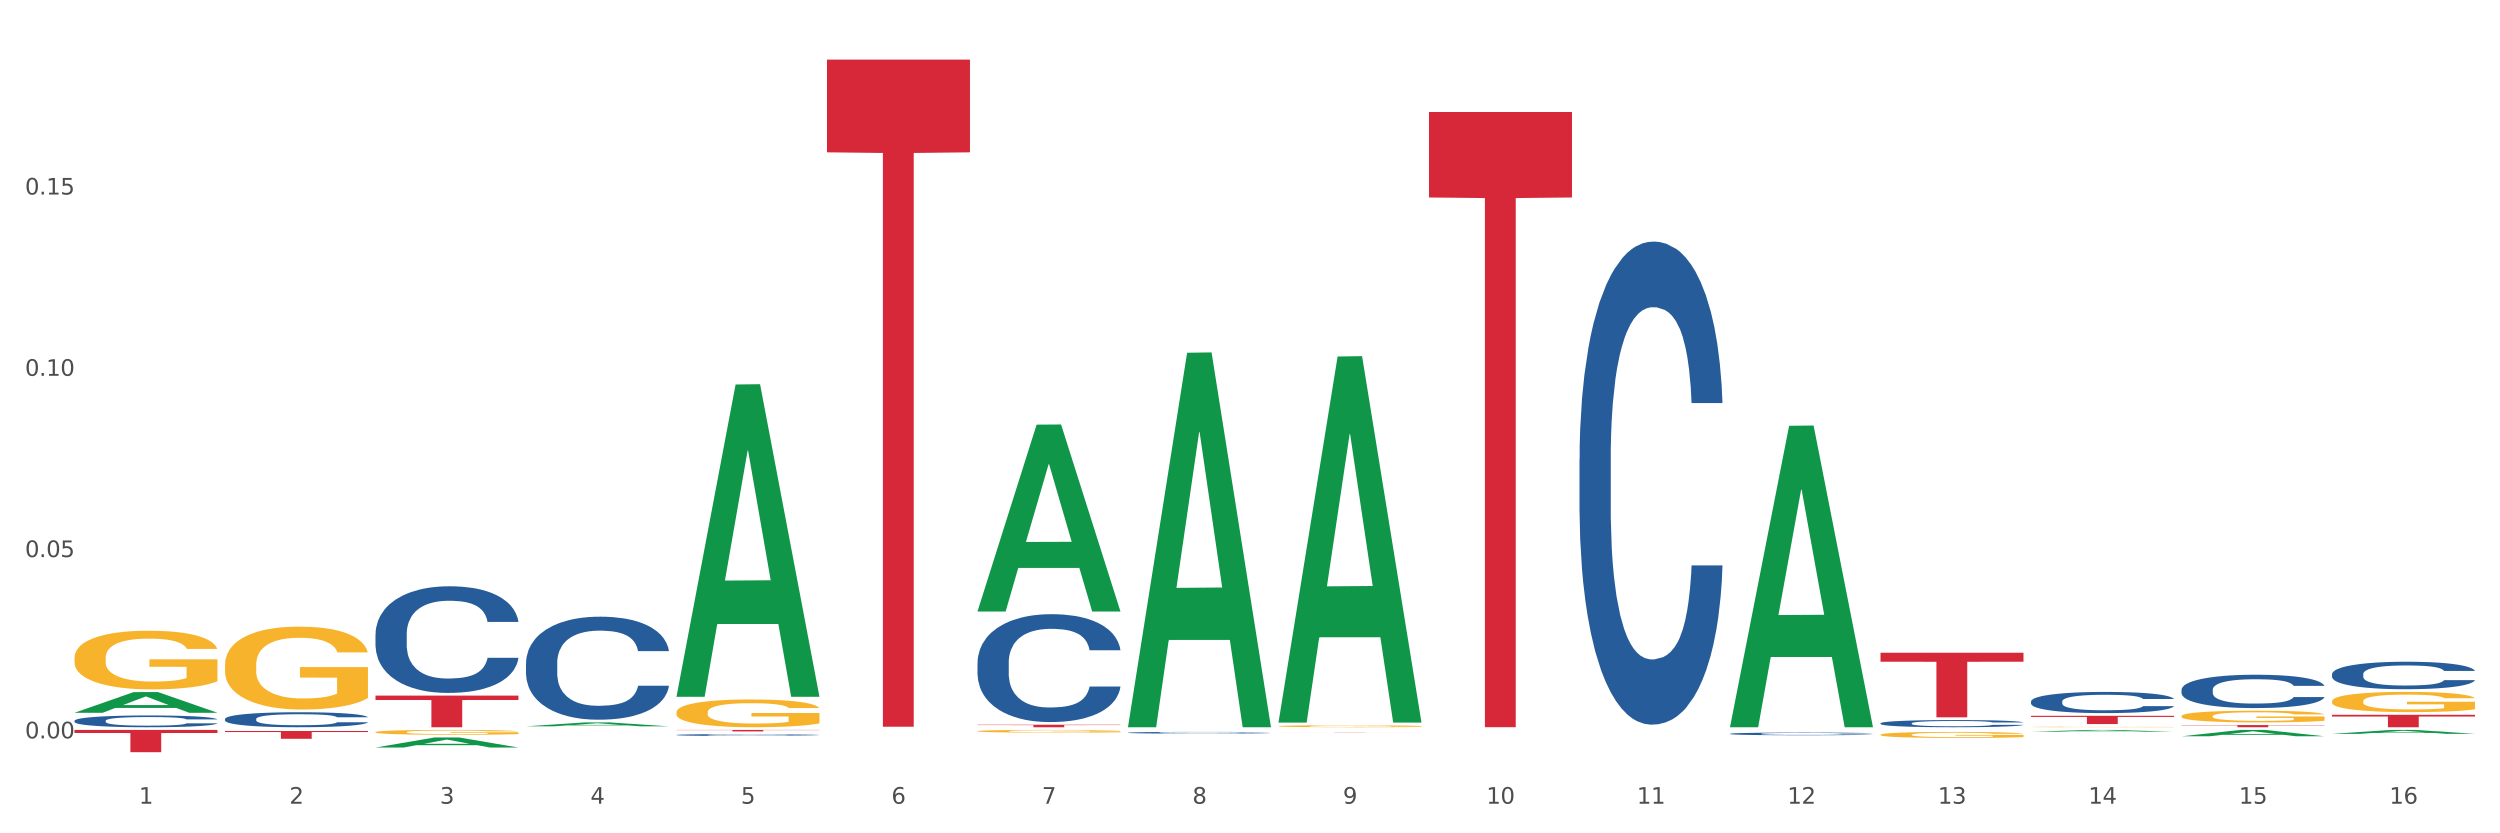 <?xml version="1.0" encoding="utf-8" standalone="no"?>
<!DOCTYPE svg PUBLIC "-//W3C//DTD SVG 1.1//EN"
  "http://www.w3.org/Graphics/SVG/1.1/DTD/svg11.dtd">
<svg xmlns:xlink="http://www.w3.org/1999/xlink" width="1080pt" height="360pt" viewBox="0 0 1080 360" xmlns="http://www.w3.org/2000/svg" version="1.1">
 <rect x="0" y="0" width="1080" height="360" fill="#333333" stroke="none"/>
 <defs>
  <style type="text/css">*{stroke-linejoin: round; stroke-linecap: butt}</style>
 </defs>
 <g id="figure_1">
  <g id="patch_1">
   <path d="M 0 360 
L 1080 360 
L 1080 0 
L 0 0 
z
" style="fill: #ffffff; stroke: #ffffff; stroke-linejoin: miter"/>
  </g>
  <g id="axes_1">
   <g id="matplotlib.axis_1">
    <g id="xtick_1">
     <g id="text_1">
      <!-- 1 -->
      <g style="fill: #4d4d4d" transform="translate(60.004 347.204) scale(0.096 -0.096)">
       <defs>
        <path id="DejaVuSans-31" d="M 794 531 
L 1825 531 
L 1825 4091 
L 703 3866 
L 703 4441 
L 1819 4666 
L 2450 4666 
L 2450 531 
L 3481 531 
L 3481 0 
L 794 0 
L 794 531 
z
" transform="scale(0.016)"/>
       </defs>
       <use xlink:href="#DejaVuSans-31"/>
      </g>
     </g>
    </g>
    <g id="xtick_2">
     <g id="text_2">
      <!-- 2 -->
      <g style="fill: #4d4d4d" transform="translate(125.021 347.204) scale(0.096 -0.096)">
       <defs>
        <path id="DejaVuSans-32" d="M 1228 531 
L 3431 531 
L 3431 0 
L 469 0 
L 469 531 
Q 828 903 1448 1529 
Q 2069 2156 2228 2338 
Q 2531 2678 2651 2914 
Q 2772 3150 2772 3378 
Q 2772 3750 2511 3984 
Q 2250 4219 1831 4219 
Q 1534 4219 1204 4116 
Q 875 4013 500 3803 
L 500 4441 
Q 881 4594 1212 4672 
Q 1544 4750 1819 4750 
Q 2544 4750 2975 4387 
Q 3406 4025 3406 3419 
Q 3406 3131 3298 2873 
Q 3191 2616 2906 2266 
Q 2828 2175 2409 1742 
Q 1991 1309 1228 531 
z
" transform="scale(0.016)"/>
       </defs>
       <use xlink:href="#DejaVuSans-32"/>
      </g>
     </g>
    </g>
    <g id="xtick_3">
     <g id="text_3">
      <!-- 3 -->
      <g style="fill: #4d4d4d" transform="translate(190.039 347.204) scale(0.096 -0.096)">
       <defs>
        <path id="DejaVuSans-33" d="M 2597 2516 
Q 3050 2419 3304 2112 
Q 3559 1806 3559 1356 
Q 3559 666 3084 287 
Q 2609 -91 1734 -91 
Q 1441 -91 1130 -33 
Q 819 25 488 141 
L 488 750 
Q 750 597 1062 519 
Q 1375 441 1716 441 
Q 2309 441 2620 675 
Q 2931 909 2931 1356 
Q 2931 1769 2642 2001 
Q 2353 2234 1838 2234 
L 1294 2234 
L 1294 2753 
L 1863 2753 
Q 2328 2753 2575 2939 
Q 2822 3125 2822 3475 
Q 2822 3834 2567 4026 
Q 2313 4219 1838 4219 
Q 1578 4219 1281 4162 
Q 984 4106 628 3988 
L 628 4550 
Q 988 4650 1302 4700 
Q 1616 4750 1894 4750 
Q 2613 4750 3031 4423 
Q 3450 4097 3450 3541 
Q 3450 3153 3228 2886 
Q 3006 2619 2597 2516 
z
" transform="scale(0.016)"/>
       </defs>
       <use xlink:href="#DejaVuSans-33"/>
      </g>
     </g>
    </g>
    <g id="xtick_4">
     <g id="text_4">
      <!-- 4 -->
      <g style="fill: #4d4d4d" transform="translate(255.056 347.204) scale(0.096 -0.096)">
       <defs>
        <path id="DejaVuSans-34" d="M 2419 4116 
L 825 1625 
L 2419 1625 
L 2419 4116 
z
M 2253 4666 
L 3047 4666 
L 3047 1625 
L 3713 1625 
L 3713 1100 
L 3047 1100 
L 3047 0 
L 2419 0 
L 2419 1100 
L 313 1100 
L 313 1709 
L 2253 4666 
z
" transform="scale(0.016)"/>
       </defs>
       <use xlink:href="#DejaVuSans-34"/>
      </g>
     </g>
    </g>
    <g id="xtick_5">
     <g id="text_5">
      <!-- 5 -->
      <g style="fill: #4d4d4d" transform="translate(320.073 347.204) scale(0.096 -0.096)">
       <defs>
        <path id="DejaVuSans-35" d="M 691 4666 
L 3169 4666 
L 3169 4134 
L 1269 4134 
L 1269 2991 
Q 1406 3038 1543 3061 
Q 1681 3084 1819 3084 
Q 2600 3084 3056 2656 
Q 3513 2228 3513 1497 
Q 3513 744 3044 326 
Q 2575 -91 1722 -91 
Q 1428 -91 1123 -41 
Q 819 9 494 109 
L 494 744 
Q 775 591 1075 516 
Q 1375 441 1709 441 
Q 2250 441 2565 725 
Q 2881 1009 2881 1497 
Q 2881 1984 2565 2268 
Q 2250 2553 1709 2553 
Q 1456 2553 1204 2497 
Q 953 2441 691 2322 
L 691 4666 
z
" transform="scale(0.016)"/>
       </defs>
       <use xlink:href="#DejaVuSans-35"/>
      </g>
     </g>
    </g>
    <g id="xtick_6">
     <g id="text_6">
      <!-- 6 -->
      <g style="fill: #4d4d4d" transform="translate(385.09 347.204) scale(0.096 -0.096)">
       <defs>
        <path id="DejaVuSans-36" d="M 2113 2584 
Q 1688 2584 1439 2293 
Q 1191 2003 1191 1497 
Q 1191 994 1439 701 
Q 1688 409 2113 409 
Q 2538 409 2786 701 
Q 3034 994 3034 1497 
Q 3034 2003 2786 2293 
Q 2538 2584 2113 2584 
z
M 3366 4563 
L 3366 3988 
Q 3128 4100 2886 4159 
Q 2644 4219 2406 4219 
Q 1781 4219 1451 3797 
Q 1122 3375 1075 2522 
Q 1259 2794 1537 2939 
Q 1816 3084 2150 3084 
Q 2853 3084 3261 2657 
Q 3669 2231 3669 1497 
Q 3669 778 3244 343 
Q 2819 -91 2113 -91 
Q 1303 -91 875 529 
Q 447 1150 447 2328 
Q 447 3434 972 4092 
Q 1497 4750 2381 4750 
Q 2619 4750 2861 4703 
Q 3103 4656 3366 4563 
z
" transform="scale(0.016)"/>
       </defs>
       <use xlink:href="#DejaVuSans-36"/>
      </g>
     </g>
    </g>
    <g id="xtick_7">
     <g id="text_7">
      <!-- 7 -->
      <g style="fill: #4d4d4d" transform="translate(450.108 347.204) scale(0.096 -0.096)">
       <defs>
        <path id="DejaVuSans-37" d="M 525 4666 
L 3525 4666 
L 3525 4397 
L 1831 0 
L 1172 0 
L 2766 4134 
L 525 4134 
L 525 4666 
z
" transform="scale(0.016)"/>
       </defs>
       <use xlink:href="#DejaVuSans-37"/>
      </g>
     </g>
    </g>
    <g id="xtick_8">
     <g id="text_8">
      <!-- 8 -->
      <g style="fill: #4d4d4d" transform="translate(515.125 347.204) scale(0.096 -0.096)">
       <defs>
        <path id="DejaVuSans-38" d="M 2034 2216 
Q 1584 2216 1326 1975 
Q 1069 1734 1069 1313 
Q 1069 891 1326 650 
Q 1584 409 2034 409 
Q 2484 409 2743 651 
Q 3003 894 3003 1313 
Q 3003 1734 2745 1975 
Q 2488 2216 2034 2216 
z
M 1403 2484 
Q 997 2584 770 2862 
Q 544 3141 544 3541 
Q 544 4100 942 4425 
Q 1341 4750 2034 4750 
Q 2731 4750 3128 4425 
Q 3525 4100 3525 3541 
Q 3525 3141 3298 2862 
Q 3072 2584 2669 2484 
Q 3125 2378 3379 2068 
Q 3634 1759 3634 1313 
Q 3634 634 3220 271 
Q 2806 -91 2034 -91 
Q 1263 -91 848 271 
Q 434 634 434 1313 
Q 434 1759 690 2068 
Q 947 2378 1403 2484 
z
M 1172 3481 
Q 1172 3119 1398 2916 
Q 1625 2713 2034 2713 
Q 2441 2713 2670 2916 
Q 2900 3119 2900 3481 
Q 2900 3844 2670 4047 
Q 2441 4250 2034 4250 
Q 1625 4250 1398 4047 
Q 1172 3844 1172 3481 
z
" transform="scale(0.016)"/>
       </defs>
       <use xlink:href="#DejaVuSans-38"/>
      </g>
     </g>
    </g>
    <g id="xtick_9">
     <g id="text_9">
      <!-- 9 -->
      <g style="fill: #4d4d4d" transform="translate(580.142 347.204) scale(0.096 -0.096)">
       <defs>
        <path id="DejaVuSans-39" d="M 703 97 
L 703 672 
Q 941 559 1184 500 
Q 1428 441 1663 441 
Q 2288 441 2617 861 
Q 2947 1281 2994 2138 
Q 2813 1869 2534 1725 
Q 2256 1581 1919 1581 
Q 1219 1581 811 2004 
Q 403 2428 403 3163 
Q 403 3881 828 4315 
Q 1253 4750 1959 4750 
Q 2769 4750 3195 4129 
Q 3622 3509 3622 2328 
Q 3622 1225 3098 567 
Q 2575 -91 1691 -91 
Q 1453 -91 1209 -44 
Q 966 3 703 97 
z
M 1959 2075 
Q 2384 2075 2632 2365 
Q 2881 2656 2881 3163 
Q 2881 3666 2632 3958 
Q 2384 4250 1959 4250 
Q 1534 4250 1286 3958 
Q 1038 3666 1038 3163 
Q 1038 2656 1286 2365 
Q 1534 2075 1959 2075 
z
" transform="scale(0.016)"/>
       </defs>
       <use xlink:href="#DejaVuSans-39"/>
      </g>
     </g>
    </g>
    <g id="xtick_10">
     <g id="text_10">
      <!-- 10 -->
      <g style="fill: #4d4d4d" transform="translate(642.105 347.204) scale(0.096 -0.096)">
       <defs>
        <path id="DejaVuSans-30" d="M 2034 4250 
Q 1547 4250 1301 3770 
Q 1056 3291 1056 2328 
Q 1056 1369 1301 889 
Q 1547 409 2034 409 
Q 2525 409 2770 889 
Q 3016 1369 3016 2328 
Q 3016 3291 2770 3770 
Q 2525 4250 2034 4250 
z
M 2034 4750 
Q 2819 4750 3233 4129 
Q 3647 3509 3647 2328 
Q 3647 1150 3233 529 
Q 2819 -91 2034 -91 
Q 1250 -91 836 529 
Q 422 1150 422 2328 
Q 422 3509 836 4129 
Q 1250 4750 2034 4750 
z
" transform="scale(0.016)"/>
       </defs>
       <use xlink:href="#DejaVuSans-31"/>
       <use xlink:href="#DejaVuSans-30" transform="translate(63.623 0)"/>
      </g>
     </g>
    </g>
    <g id="xtick_11">
     <g id="text_11">
      <!-- 11 -->
      <g style="fill: #4d4d4d" transform="translate(707.123 347.204) scale(0.096 -0.096)">
       <use xlink:href="#DejaVuSans-31"/>
       <use xlink:href="#DejaVuSans-31" transform="translate(63.623 0)"/>
      </g>
     </g>
    </g>
    <g id="xtick_12">
     <g id="text_12">
      <!-- 12 -->
      <g style="fill: #4d4d4d" transform="translate(772.14 347.204) scale(0.096 -0.096)">
       <use xlink:href="#DejaVuSans-31"/>
       <use xlink:href="#DejaVuSans-32" transform="translate(63.623 0)"/>
      </g>
     </g>
    </g>
    <g id="xtick_13">
     <g id="text_13">
      <!-- 13 -->
      <g style="fill: #4d4d4d" transform="translate(837.157 347.204) scale(0.096 -0.096)">
       <use xlink:href="#DejaVuSans-31"/>
       <use xlink:href="#DejaVuSans-33" transform="translate(63.623 0)"/>
      </g>
     </g>
    </g>
    <g id="xtick_14">
     <g id="text_14">
      <!-- 14 -->
      <g style="fill: #4d4d4d" transform="translate(902.174 347.204) scale(0.096 -0.096)">
       <use xlink:href="#DejaVuSans-31"/>
       <use xlink:href="#DejaVuSans-34" transform="translate(63.623 0)"/>
      </g>
     </g>
    </g>
    <g id="xtick_15">
     <g id="text_15">
      <!-- 15 -->
      <g style="fill: #4d4d4d" transform="translate(967.192 347.204) scale(0.096 -0.096)">
       <use xlink:href="#DejaVuSans-31"/>
       <use xlink:href="#DejaVuSans-35" transform="translate(63.623 0)"/>
      </g>
     </g>
    </g>
    <g id="xtick_16">
     <g id="text_16">
      <!-- 16 -->
      <g style="fill: #4d4d4d" transform="translate(1032.209 347.204) scale(0.096 -0.096)">
       <use xlink:href="#DejaVuSans-31"/>
       <use xlink:href="#DejaVuSans-36" transform="translate(63.623 0)"/>
      </g>
     </g>
    </g>
    <g id="xtick_17"/>
    <g id="xtick_18"/>
    <g id="xtick_19"/>
    <g id="xtick_20"/>
    <g id="xtick_21"/>
    <g id="xtick_22"/>
    <g id="xtick_23"/>
    <g id="xtick_24"/>
    <g id="xtick_25"/>
    <g id="xtick_26"/>
    <g id="xtick_27"/>
    <g id="xtick_28"/>
    <g id="xtick_29"/>
    <g id="xtick_30"/>
    <g id="xtick_31"/>
   </g>
   <g id="matplotlib.axis_2">
    <g id="ytick_1">
     <g id="text_17">
      <!-- 0.00 -->
      <g style="fill: #4d4d4d" transform="translate(10.8 318.972) scale(0.096 -0.096)">
       <defs>
        <path id="DejaVuSans-2e" d="M 684 794 
L 1344 794 
L 1344 0 
L 684 0 
L 684 794 
z
" transform="scale(0.016)"/>
       </defs>
       <use xlink:href="#DejaVuSans-30"/>
       <use xlink:href="#DejaVuSans-2e" transform="translate(63.623 0)"/>
       <use xlink:href="#DejaVuSans-30" transform="translate(95.41 0)"/>
       <use xlink:href="#DejaVuSans-30" transform="translate(159.033 0)"/>
      </g>
     </g>
    </g>
    <g id="ytick_2">
     <g id="text_18">
      <!-- 0.05 -->
      <g style="fill: #4d4d4d" transform="translate(10.8 240.661) scale(0.096 -0.096)">
       <use xlink:href="#DejaVuSans-30"/>
       <use xlink:href="#DejaVuSans-2e" transform="translate(63.623 0)"/>
       <use xlink:href="#DejaVuSans-30" transform="translate(95.41 0)"/>
       <use xlink:href="#DejaVuSans-35" transform="translate(159.033 0)"/>
      </g>
     </g>
    </g>
    <g id="ytick_3">
     <g id="text_19">
      <!-- 0.10 -->
      <g style="fill: #4d4d4d" transform="translate(10.8 162.351) scale(0.096 -0.096)">
       <use xlink:href="#DejaVuSans-30"/>
       <use xlink:href="#DejaVuSans-2e" transform="translate(63.623 0)"/>
       <use xlink:href="#DejaVuSans-31" transform="translate(95.41 0)"/>
       <use xlink:href="#DejaVuSans-30" transform="translate(159.033 0)"/>
      </g>
     </g>
    </g>
    <g id="ytick_4">
     <g id="text_20">
      <!-- 0.15 -->
      <g style="fill: #4d4d4d" transform="translate(10.8 84.04) scale(0.096 -0.096)">
       <use xlink:href="#DejaVuSans-30"/>
       <use xlink:href="#DejaVuSans-2e" transform="translate(63.623 0)"/>
       <use xlink:href="#DejaVuSans-31" transform="translate(95.41 0)"/>
       <use xlink:href="#DejaVuSans-35" transform="translate(159.033 0)"/>
      </g>
     </g>
    </g>
    <g id="ytick_5"/>
    <g id="ytick_6"/>
    <g id="ytick_7"/>
    <g id="ytick_8"/>
   </g>
   <g id="PolyCollection_1">
    <path d="M 32.175 307.905 
L 32.239 307.897 
L 57.709 298.989 
L 68.28 298.981 
L 93.941 307.922 
L 81.715 307.922 
L 76.176 305.84 
L 49.877 305.84 
L 49.686 305.874 
L 44.337 307.922 
L 32.175 307.922 
L 32.175 307.905 
L 53.188 304.597 
L 72.864 304.589 
L 63.122 300.887 
L 62.995 300.87 
L 62.867 300.895 
L 53.125 304.589 
L 53.188 304.597 
L 32.175 307.905 
z
" clip-path="url(#pf1787ba31d)" style="fill: #109648"/>
    <path d="M 162.209 322.933 
L 162.273 322.929 
L 187.744 318.584 
L 198.314 318.58 
L 223.976 322.941 
L 211.75 322.941 
L 206.21 321.926 
L 179.912 321.926 
L 179.721 321.942 
L 174.372 322.941 
L 162.209 322.941 
L 162.209 322.933 
L 183.223 321.319 
L 202.899 321.315 
L 193.156 319.509 
L 193.029 319.501 
L 192.902 319.513 
L 183.159 321.315 
L 183.223 321.319 
L 162.209 322.933 
z
" clip-path="url(#pf1787ba31d)" style="fill: #109648"/>
    <path d="M 32.175 315.325 
L 93.941 315.325 
L 93.941 316.662 
L 69.645 316.671 
L 69.645 324.95 
L 56.325 324.95 
L 56.325 316.671 
L 32.175 316.662 
L 32.175 315.334 
L 32.175 315.325 
z
" clip-path="url(#pf1787ba31d)" style="fill: #d62839"/>
    <path d="M 97.192 315.791 
L 158.959 315.791 
L 158.959 316.258 
L 134.662 316.261 
L 134.662 319.151 
L 121.343 319.151 
L 121.343 316.261 
L 97.192 316.258 
L 97.192 315.794 
L 97.192 315.791 
z
" clip-path="url(#pf1787ba31d)" style="fill: #d62839"/>
    <path d="M 162.209 300.505 
L 223.976 300.505 
L 223.976 302.403 
L 199.679 302.416 
L 199.679 314.167 
L 186.36 314.167 
L 186.36 302.416 
L 162.209 302.403 
L 162.209 300.518 
L 162.209 300.505 
z
" clip-path="url(#pf1787ba31d)" style="fill: #d62839"/>
    <path d="M 292.244 315.325 
L 354.01 315.325 
L 354.01 315.415 
L 329.714 315.416 
L 329.714 315.977 
L 316.394 315.977 
L 316.394 315.416 
L 292.244 315.415 
L 292.244 315.325 
L 292.244 315.325 
z
" clip-path="url(#pf1787ba31d)" style="fill: #d62839"/>
    <path d="M 357.261 25.759 
L 419.028 25.759 
L 419.028 65.809 
L 394.731 66.08 
L 394.731 313.955 
L 381.412 313.955 
L 381.412 66.08 
L 357.261 65.809 
L 357.261 26.03 
L 357.261 25.759 
z
" clip-path="url(#pf1787ba31d)" style="fill: #d62839"/>
    <path d="M 422.278 313.094 
L 484.045 313.094 
L 484.045 313.243 
L 459.748 313.244 
L 459.748 314.167 
L 446.429 314.167 
L 446.429 313.244 
L 422.278 313.243 
L 422.278 313.095 
L 422.278 313.094 
z
" clip-path="url(#pf1787ba31d)" style="fill: #d62839"/>
    <path d="M 32.175 284.19 
L 32.248 284.167 
L 32.248 283.334 
L 32.394 282.617 
L 33.123 280.881 
L 34.217 279.446 
L 35.019 278.682 
L 35.821 278.057 
L 36.769 277.432 
L 37.936 276.784 
L 40.051 275.835 
L 41.363 275.349 
L 42.968 274.84 
L 45.885 274.099 
L 47.999 273.683 
L 50.187 273.336 
L 53.76 272.919 
L 56.094 272.734 
L 58.573 272.595 
L 61.563 272.502 
L 63.824 272.479 
L 68.783 272.549 
L 73.012 272.757 
L 75.054 272.919 
L 77.679 273.197 
L 79.065 273.382 
L 81.326 273.752 
L 83.659 274.238 
L 85.263 274.655 
L 87.67 275.442 
L 89.493 276.229 
L 91.17 277.201 
L 92.045 277.872 
L 92.702 278.497 
L 93.285 279.214 
L 93.868 280.348 
L 80.742 280.348 
L 80.232 279.538 
L 79.43 278.775 
L 78.263 278.034 
L 77.242 277.571 
L 75.492 276.992 
L 73.887 276.622 
L 72.21 276.344 
L 70.168 276.113 
L 68.564 275.997 
L 66.303 275.905 
L 61.855 275.928 
L 58.865 276.113 
L 56.823 276.344 
L 55.511 276.553 
L 54.344 276.784 
L 53.031 277.108 
L 51.5 277.594 
L 50.406 278.034 
L 49.312 278.589 
L 48.437 279.145 
L 47.635 279.793 
L 46.979 280.487 
L 46.468 281.205 
L 46.031 282.084 
L 45.666 283.542 
L 45.666 286.713 
L 45.812 287.431 
L 46.176 288.38 
L 46.614 289.097 
L 47.343 289.954 
L 47.999 290.532 
L 49.239 291.365 
L 50.625 292.06 
L 51.719 292.499 
L 52.812 292.87 
L 54.708 293.379 
L 56.823 293.796 
L 58.646 294.05 
L 61.126 294.282 
L 62.803 294.374 
L 64.261 294.42 
L 67.835 294.42 
L 70.387 294.351 
L 73.231 294.189 
L 75.419 293.981 
L 77.242 293.726 
L 79.284 293.309 
L 80.596 292.916 
L 80.596 288.079 
L 64.553 288.056 
L 64.553 284.839 
L 93.941 284.839 
L 93.941 294.282 
L 92.702 294.768 
L 91.316 295.207 
L 89.858 295.601 
L 87.67 296.087 
L 85.045 296.55 
L 82.711 296.874 
L 80.232 297.152 
L 77.315 297.406 
L 73.523 297.638 
L 71.189 297.73 
L 68.272 297.8 
L 64.845 297.823 
L 61.855 297.776 
L 58.938 297.661 
L 55.875 297.452 
L 52.885 297.152 
L 50.625 296.851 
L 48.364 296.48 
L 45.958 295.994 
L 44.062 295.531 
L 42.603 295.115 
L 40.999 294.582 
L 39.249 293.888 
L 37.936 293.263 
L 36.769 292.615 
L 35.529 291.782 
L 34.654 291.064 
L 33.779 290.162 
L 33.269 289.491 
L 32.685 288.449 
L 32.248 286.991 
L 32.175 284.19 
z
" clip-path="url(#pf1787ba31d)" style="fill: #f7b32b"/>
    <path d="M 97.192 287.261 
L 97.265 287.228 
L 97.265 286.051 
L 97.411 285.037 
L 98.14 282.583 
L 99.234 280.555 
L 100.036 279.476 
L 100.838 278.593 
L 101.786 277.71 
L 102.953 276.794 
L 105.068 275.453 
L 106.381 274.766 
L 107.985 274.046 
L 110.902 273 
L 113.017 272.411 
L 115.204 271.92 
L 118.778 271.331 
L 121.111 271.07 
L 123.591 270.873 
L 126.58 270.743 
L 128.841 270.71 
L 133.8 270.808 
L 138.03 271.102 
L 140.071 271.331 
L 142.697 271.724 
L 144.082 271.986 
L 146.343 272.509 
L 148.676 273.196 
L 150.281 273.785 
L 152.687 274.897 
L 154.51 276.009 
L 156.188 277.383 
L 157.063 278.331 
L 157.719 279.214 
L 158.302 280.228 
L 158.886 281.831 
L 145.759 281.831 
L 145.249 280.686 
L 144.447 279.607 
L 143.28 278.56 
L 142.259 277.906 
L 140.509 277.088 
L 138.905 276.565 
L 137.227 276.172 
L 135.185 275.845 
L 133.581 275.682 
L 131.321 275.551 
L 126.872 275.584 
L 123.882 275.845 
L 121.84 276.172 
L 120.528 276.467 
L 119.361 276.794 
L 118.048 277.252 
L 116.517 277.939 
L 115.423 278.56 
L 114.329 279.345 
L 113.454 280.13 
L 112.652 281.046 
L 111.996 282.027 
L 111.485 283.041 
L 111.048 284.284 
L 110.683 286.345 
L 110.683 290.826 
L 110.829 291.84 
L 111.194 293.181 
L 111.631 294.195 
L 112.36 295.405 
L 113.017 296.223 
L 114.256 297.401 
L 115.642 298.382 
L 116.736 299.003 
L 117.83 299.527 
L 119.726 300.246 
L 121.84 300.835 
L 123.664 301.195 
L 126.143 301.522 
L 127.82 301.653 
L 129.279 301.718 
L 132.852 301.718 
L 135.404 301.62 
L 138.248 301.391 
L 140.436 301.097 
L 142.259 300.737 
L 144.301 300.148 
L 145.614 299.592 
L 145.614 292.756 
L 129.57 292.723 
L 129.57 288.177 
L 158.959 288.177 
L 158.959 301.522 
L 157.719 302.209 
L 156.333 302.83 
L 154.875 303.386 
L 152.687 304.073 
L 150.062 304.727 
L 147.728 305.185 
L 145.249 305.578 
L 142.332 305.938 
L 138.54 306.265 
L 136.206 306.396 
L 133.289 306.494 
L 129.862 306.526 
L 126.872 306.461 
L 123.955 306.297 
L 120.892 306.003 
L 117.903 305.578 
L 115.642 305.153 
L 113.381 304.629 
L 110.975 303.942 
L 109.079 303.288 
L 107.62 302.699 
L 106.016 301.947 
L 104.266 300.966 
L 102.953 300.083 
L 101.786 299.167 
L 100.547 297.989 
L 99.672 296.975 
L 98.797 295.7 
L 98.286 294.751 
L 97.703 293.279 
L 97.265 291.219 
L 97.192 287.261 
z
" clip-path="url(#pf1787ba31d)" style="fill: #f7b32b"/>
    <path d="M 552.313 313.711 
L 552.386 313.711 
L 552.386 313.683 
L 552.532 313.659 
L 553.261 313.601 
L 554.355 313.553 
L 555.157 313.528 
L 555.959 313.507 
L 556.907 313.486 
L 558.074 313.464 
L 560.189 313.433 
L 561.501 313.416 
L 563.106 313.399 
L 566.023 313.375 
L 568.137 313.361 
L 570.325 313.349 
L 573.898 313.335 
L 576.232 313.329 
L 578.711 313.324 
L 581.701 313.321 
L 583.962 313.321 
L 588.921 313.323 
L 593.15 313.33 
L 595.192 313.335 
L 597.817 313.344 
L 599.203 313.351 
L 601.464 313.363 
L 603.797 313.379 
L 605.401 313.393 
L 607.808 313.419 
L 609.631 313.446 
L 611.308 313.478 
L 612.183 313.501 
L 612.84 313.521 
L 613.423 313.545 
L 614.006 313.583 
L 600.88 313.583 
L 600.37 313.556 
L 599.567 313.531 
L 598.401 313.506 
L 597.38 313.49 
L 595.63 313.471 
L 594.025 313.459 
L 592.348 313.45 
L 590.306 313.442 
L 588.702 313.438 
L 586.441 313.435 
L 581.993 313.436 
L 579.003 313.442 
L 576.961 313.45 
L 575.649 313.456 
L 574.482 313.464 
L 573.169 313.475 
L 571.638 313.491 
L 570.544 313.506 
L 569.45 313.524 
L 568.575 313.543 
L 567.773 313.565 
L 567.116 313.588 
L 566.606 313.612 
L 566.168 313.641 
L 565.804 313.69 
L 565.804 313.796 
L 565.95 313.82 
L 566.314 313.851 
L 566.752 313.875 
L 567.481 313.904 
L 568.137 313.923 
L 569.377 313.951 
L 570.763 313.974 
L 571.856 313.989 
L 572.95 314.001 
L 574.846 314.018 
L 576.961 314.032 
L 578.784 314.041 
L 581.264 314.048 
L 582.941 314.051 
L 584.399 314.053 
L 587.973 314.053 
L 590.525 314.051 
L 593.369 314.045 
L 595.557 314.038 
L 597.38 314.03 
L 599.422 314.016 
L 600.734 314.003 
L 600.734 313.841 
L 584.691 313.84 
L 584.691 313.733 
L 614.079 313.733 
L 614.079 314.048 
L 612.84 314.065 
L 611.454 314.079 
L 609.996 314.092 
L 607.808 314.109 
L 605.183 314.124 
L 602.849 314.135 
L 600.37 314.144 
L 597.453 314.153 
L 593.661 314.16 
L 591.327 314.163 
L 588.41 314.166 
L 584.983 314.167 
L 581.993 314.165 
L 579.076 314.161 
L 576.013 314.154 
L 573.023 314.144 
L 570.763 314.134 
L 568.502 314.122 
L 566.096 314.106 
L 564.199 314.09 
L 562.741 314.076 
L 561.137 314.058 
L 559.387 314.035 
L 558.074 314.014 
L 556.907 313.993 
L 555.667 313.965 
L 554.792 313.941 
L 553.917 313.911 
L 553.407 313.888 
L 552.823 313.854 
L 552.386 313.805 
L 552.313 313.711 
z
" clip-path="url(#pf1787ba31d)" style="fill: #f7b32b"/>
    <path d="M 812.382 281.984 
L 874.148 281.984 
L 874.148 285.863 
L 849.852 285.89 
L 849.852 309.901 
L 836.532 309.901 
L 836.532 285.89 
L 812.382 285.863 
L 812.382 282.01 
L 812.382 281.984 
z
" clip-path="url(#pf1787ba31d)" style="fill: #d62839"/>
    <path d="M 162.209 316.294 
L 162.282 316.292 
L 162.282 316.223 
L 162.428 316.163 
L 163.157 316.02 
L 164.251 315.901 
L 165.054 315.838 
L 165.856 315.786 
L 166.804 315.735 
L 167.97 315.681 
L 170.085 315.602 
L 171.398 315.562 
L 173.002 315.52 
L 175.919 315.459 
L 178.034 315.424 
L 180.222 315.396 
L 183.795 315.361 
L 186.128 315.346 
L 188.608 315.334 
L 191.598 315.327 
L 193.858 315.325 
L 198.817 315.331 
L 203.047 315.348 
L 205.089 315.361 
L 207.714 315.384 
L 209.099 315.399 
L 211.36 315.43 
L 213.694 315.47 
L 215.298 315.505 
L 217.704 315.57 
L 219.528 315.635 
L 221.205 315.715 
L 222.08 315.771 
L 222.736 315.823 
L 223.32 315.882 
L 223.903 315.976 
L 210.777 315.976 
L 210.266 315.909 
L 209.464 315.846 
L 208.297 315.784 
L 207.276 315.746 
L 205.526 315.698 
L 203.922 315.668 
L 202.245 315.645 
L 200.203 315.625 
L 198.598 315.616 
L 196.338 315.608 
L 191.889 315.61 
L 188.9 315.625 
L 186.858 315.645 
L 185.545 315.662 
L 184.378 315.681 
L 183.066 315.708 
L 181.534 315.748 
L 180.44 315.784 
L 179.347 315.83 
L 178.471 315.876 
L 177.669 315.93 
L 177.013 315.987 
L 176.503 316.047 
L 176.065 316.119 
L 175.7 316.24 
L 175.7 316.502 
L 175.846 316.562 
L 176.211 316.64 
L 176.648 316.7 
L 177.378 316.77 
L 178.034 316.818 
L 179.274 316.887 
L 180.659 316.945 
L 181.753 316.981 
L 182.847 317.012 
L 184.743 317.054 
L 186.858 317.088 
L 188.681 317.109 
L 191.16 317.128 
L 192.837 317.136 
L 194.296 317.14 
L 197.869 317.14 
L 200.422 317.134 
L 203.266 317.121 
L 205.453 317.103 
L 207.276 317.082 
L 209.318 317.048 
L 210.631 317.015 
L 210.631 316.615 
L 194.588 316.613 
L 194.588 316.347 
L 223.976 316.347 
L 223.976 317.128 
L 222.736 317.169 
L 221.351 317.205 
L 219.892 317.238 
L 217.704 317.278 
L 215.079 317.316 
L 212.746 317.343 
L 210.266 317.366 
L 207.349 317.387 
L 203.557 317.406 
L 201.224 317.414 
L 198.307 317.419 
L 194.879 317.421 
L 191.889 317.417 
L 188.972 317.408 
L 185.91 317.391 
L 182.92 317.366 
L 180.659 317.341 
L 178.399 317.31 
L 175.992 317.27 
L 174.096 317.232 
L 172.638 317.197 
L 171.033 317.153 
L 169.283 317.096 
L 167.97 317.044 
L 166.804 316.991 
L 165.564 316.922 
L 164.689 316.862 
L 163.814 316.788 
L 163.303 316.732 
L 162.72 316.646 
L 162.282 316.525 
L 162.209 316.294 
z
" clip-path="url(#pf1787ba31d)" style="fill: #f7b32b"/>
    <path d="M 877.399 309.219 
L 939.166 309.219 
L 939.166 309.714 
L 914.869 309.718 
L 914.869 312.787 
L 901.549 312.787 
L 901.549 309.718 
L 877.399 309.714 
L 877.399 309.222 
L 877.399 309.219 
z
" clip-path="url(#pf1787ba31d)" style="fill: #d62839"/>
    <path d="M 942.416 313.239 
L 1004.183 313.239 
L 1004.183 313.368 
L 979.886 313.369 
L 979.886 314.167 
L 966.567 314.167 
L 966.567 313.369 
L 942.416 313.368 
L 942.416 313.24 
L 942.416 313.239 
z
" clip-path="url(#pf1787ba31d)" style="fill: #d62839"/>
    <path d="M 1007.434 308.799 
L 1069.2 308.799 
L 1069.2 309.545 
L 1044.903 309.55 
L 1044.903 314.167 
L 1031.584 314.167 
L 1031.584 309.55 
L 1007.434 309.545 
L 1007.434 308.805 
L 1007.434 308.799 
z
" clip-path="url(#pf1787ba31d)" style="fill: #d62839"/>
    <path d="M 292.244 307.716 
L 292.317 307.705 
L 292.317 307.311 
L 292.463 306.972 
L 293.192 306.15 
L 294.286 305.471 
L 295.088 305.11 
L 295.89 304.814 
L 296.838 304.519 
L 298.005 304.212 
L 300.12 303.763 
L 301.432 303.533 
L 303.037 303.292 
L 305.954 302.942 
L 308.068 302.744 
L 310.256 302.58 
L 313.829 302.383 
L 316.163 302.295 
L 318.642 302.23 
L 321.632 302.186 
L 323.893 302.175 
L 328.852 302.208 
L 333.081 302.306 
L 335.123 302.383 
L 337.748 302.514 
L 339.134 302.602 
L 341.395 302.777 
L 343.728 303.007 
L 345.332 303.204 
L 347.739 303.577 
L 349.562 303.949 
L 351.239 304.409 
L 352.114 304.727 
L 352.771 305.022 
L 353.354 305.362 
L 353.937 305.898 
L 340.811 305.898 
L 340.301 305.515 
L 339.499 305.154 
L 338.332 304.803 
L 337.311 304.584 
L 335.561 304.31 
L 333.956 304.135 
L 332.279 304.004 
L 330.237 303.894 
L 328.633 303.84 
L 326.372 303.796 
L 321.924 303.807 
L 318.934 303.894 
L 316.892 304.004 
L 315.58 304.102 
L 314.413 304.212 
L 313.1 304.365 
L 311.569 304.595 
L 310.475 304.803 
L 309.381 305.066 
L 308.506 305.329 
L 307.704 305.636 
L 307.047 305.964 
L 306.537 306.304 
L 306.099 306.72 
L 305.735 307.41 
L 305.735 308.91 
L 305.881 309.249 
L 306.245 309.698 
L 306.683 310.038 
L 307.412 310.443 
L 308.068 310.717 
L 309.308 311.111 
L 310.694 311.44 
L 311.788 311.648 
L 312.881 311.823 
L 314.777 312.064 
L 316.892 312.261 
L 318.715 312.382 
L 321.195 312.491 
L 322.872 312.535 
L 324.33 312.557 
L 327.904 312.557 
L 330.456 312.524 
L 333.3 312.447 
L 335.488 312.349 
L 337.311 312.228 
L 339.353 312.031 
L 340.665 311.845 
L 340.665 309.556 
L 324.622 309.545 
L 324.622 308.023 
L 354.01 308.023 
L 354.01 312.491 
L 352.771 312.721 
L 351.385 312.929 
L 349.927 313.115 
L 347.739 313.345 
L 345.114 313.564 
L 342.78 313.718 
L 340.301 313.849 
L 337.384 313.969 
L 333.592 314.079 
L 331.258 314.123 
L 328.341 314.156 
L 324.914 314.167 
L 321.924 314.145 
L 319.007 314.09 
L 315.944 313.991 
L 312.954 313.849 
L 310.694 313.707 
L 308.433 313.531 
L 306.027 313.301 
L 304.131 313.082 
L 302.672 312.885 
L 301.068 312.633 
L 299.318 312.305 
L 298.005 312.009 
L 296.838 311.703 
L 295.598 311.308 
L 294.723 310.969 
L 293.848 310.542 
L 293.338 310.224 
L 292.754 309.731 
L 292.317 309.041 
L 292.244 307.716 
z
" clip-path="url(#pf1787ba31d)" style="fill: #f7b32b"/>
    <path d="M 422.278 315.869 
L 422.351 315.868 
L 422.351 315.829 
L 422.497 315.796 
L 423.226 315.715 
L 424.32 315.649 
L 425.122 315.613 
L 425.925 315.584 
L 426.873 315.555 
L 428.039 315.525 
L 430.154 315.481 
L 431.467 315.458 
L 433.071 315.435 
L 435.988 315.4 
L 438.103 315.381 
L 440.291 315.365 
L 443.864 315.345 
L 446.197 315.337 
L 448.677 315.33 
L 451.667 315.326 
L 453.927 315.325 
L 458.886 315.328 
L 463.116 315.338 
L 465.158 315.345 
L 467.783 315.358 
L 469.168 315.367 
L 471.429 315.384 
L 473.763 315.407 
L 475.367 315.426 
L 477.773 315.463 
L 479.596 315.499 
L 481.274 315.544 
L 482.149 315.575 
L 482.805 315.605 
L 483.389 315.638 
L 483.972 315.691 
L 470.846 315.691 
L 470.335 315.653 
L 469.533 315.617 
L 468.366 315.583 
L 467.345 315.562 
L 465.595 315.535 
L 463.991 315.517 
L 462.314 315.504 
L 460.272 315.494 
L 458.667 315.488 
L 456.407 315.484 
L 451.958 315.485 
L 448.969 315.494 
L 446.927 315.504 
L 445.614 315.514 
L 444.447 315.525 
L 443.135 315.54 
L 441.603 315.563 
L 440.509 315.583 
L 439.416 315.609 
L 438.54 315.635 
L 437.738 315.665 
L 437.082 315.697 
L 436.571 315.73 
L 436.134 315.771 
L 435.769 315.839 
L 435.769 315.986 
L 435.915 316.02 
L 436.28 316.064 
L 436.717 316.097 
L 437.447 316.137 
L 438.103 316.164 
L 439.343 316.203 
L 440.728 316.235 
L 441.822 316.255 
L 442.916 316.273 
L 444.812 316.296 
L 446.927 316.316 
L 448.75 316.328 
L 451.229 316.338 
L 452.906 316.343 
L 454.365 316.345 
L 457.938 316.345 
L 460.49 316.342 
L 463.334 316.334 
L 465.522 316.324 
L 467.345 316.312 
L 469.387 316.293 
L 470.7 316.275 
L 470.7 316.05 
L 454.657 316.049 
L 454.657 315.899 
L 484.045 315.899 
L 484.045 316.338 
L 482.805 316.361 
L 481.42 316.381 
L 479.961 316.4 
L 477.773 316.422 
L 475.148 316.444 
L 472.815 316.459 
L 470.335 316.472 
L 467.418 316.484 
L 463.626 316.494 
L 461.293 316.499 
L 458.376 316.502 
L 454.948 316.503 
L 451.958 316.501 
L 449.041 316.495 
L 445.979 316.486 
L 442.989 316.472 
L 440.728 316.458 
L 438.468 316.44 
L 436.061 316.418 
L 434.165 316.396 
L 432.707 316.377 
L 431.102 316.352 
L 429.352 316.32 
L 428.039 316.291 
L 426.873 316.261 
L 425.633 316.222 
L 424.758 316.189 
L 423.883 316.147 
L 423.372 316.116 
L 422.789 316.067 
L 422.351 315.999 
L 422.278 315.869 
z
" clip-path="url(#pf1787ba31d)" style="fill: #f7b32b"/>
    <path d="M 1007.434 302.939 
L 1007.507 302.931 
L 1007.507 302.643 
L 1007.652 302.396 
L 1008.382 301.797 
L 1009.475 301.302 
L 1010.278 301.038 
L 1011.08 300.823 
L 1012.028 300.607 
L 1013.195 300.384 
L 1015.309 300.056 
L 1016.622 299.889 
L 1018.226 299.713 
L 1021.143 299.457 
L 1023.258 299.314 
L 1025.446 299.194 
L 1029.019 299.05 
L 1031.353 298.986 
L 1033.832 298.938 
L 1036.822 298.907 
L 1039.083 298.899 
L 1044.041 298.923 
L 1048.271 298.994 
L 1050.313 299.05 
L 1052.938 299.146 
L 1054.324 299.21 
L 1056.584 299.338 
L 1058.918 299.505 
L 1060.522 299.649 
L 1062.929 299.921 
L 1064.752 300.192 
L 1066.429 300.527 
L 1067.304 300.759 
L 1067.96 300.974 
L 1068.544 301.222 
L 1069.127 301.613 
L 1056.001 301.613 
L 1055.49 301.334 
L 1054.688 301.07 
L 1053.521 300.815 
L 1052.5 300.655 
L 1050.75 300.455 
L 1049.146 300.328 
L 1047.469 300.232 
L 1045.427 300.152 
L 1043.823 300.112 
L 1041.562 300.08 
L 1037.114 300.088 
L 1034.124 300.152 
L 1032.082 300.232 
L 1030.769 300.304 
L 1029.602 300.384 
L 1028.29 300.495 
L 1026.758 300.663 
L 1025.665 300.815 
L 1024.571 301.006 
L 1023.696 301.198 
L 1022.893 301.422 
L 1022.237 301.661 
L 1021.727 301.909 
L 1021.289 302.212 
L 1020.925 302.715 
L 1020.925 303.809 
L 1021.07 304.056 
L 1021.435 304.384 
L 1021.873 304.631 
L 1022.602 304.927 
L 1023.258 305.126 
L 1024.498 305.414 
L 1025.883 305.653 
L 1026.977 305.805 
L 1028.071 305.933 
L 1029.967 306.108 
L 1032.082 306.252 
L 1033.905 306.34 
L 1036.384 306.42 
L 1038.062 306.452 
L 1039.52 306.468 
L 1043.093 306.468 
L 1045.646 306.444 
L 1048.49 306.388 
L 1050.677 306.316 
L 1052.5 306.228 
L 1054.542 306.084 
L 1055.855 305.949 
L 1055.855 304.28 
L 1039.812 304.272 
L 1039.812 303.162 
L 1069.2 303.162 
L 1069.2 306.42 
L 1067.96 306.587 
L 1066.575 306.739 
L 1065.116 306.875 
L 1062.929 307.042 
L 1060.303 307.202 
L 1057.97 307.314 
L 1055.49 307.41 
L 1052.573 307.498 
L 1048.781 307.577 
L 1046.448 307.609 
L 1043.531 307.633 
L 1040.103 307.641 
L 1037.114 307.625 
L 1034.197 307.585 
L 1031.134 307.513 
L 1028.144 307.41 
L 1025.883 307.306 
L 1023.623 307.178 
L 1021.216 307.01 
L 1019.32 306.851 
L 1017.862 306.707 
L 1016.257 306.523 
L 1014.507 306.284 
L 1013.195 306.068 
L 1012.028 305.845 
L 1010.788 305.557 
L 1009.913 305.31 
L 1009.038 304.998 
L 1008.527 304.767 
L 1007.944 304.408 
L 1007.507 303.905 
L 1007.434 302.939 
z
" clip-path="url(#pf1787ba31d)" style="fill: #f7b32b"/>
    <path d="M 812.382 317.396 
L 812.455 317.394 
L 812.455 317.309 
L 812.601 317.235 
L 813.33 317.057 
L 814.424 316.91 
L 815.226 316.831 
L 816.028 316.767 
L 816.976 316.703 
L 818.143 316.637 
L 820.258 316.539 
L 821.57 316.489 
L 823.175 316.437 
L 826.092 316.361 
L 828.206 316.318 
L 830.394 316.283 
L 833.967 316.24 
L 836.301 316.221 
L 838.78 316.207 
L 841.77 316.197 
L 844.031 316.195 
L 848.99 316.202 
L 853.219 316.223 
L 855.261 316.24 
L 857.886 316.269 
L 859.272 316.288 
L 861.532 316.326 
L 863.866 316.375 
L 865.47 316.418 
L 867.877 316.499 
L 869.7 316.58 
L 871.377 316.679 
L 872.252 316.748 
L 872.909 316.812 
L 873.492 316.886 
L 874.075 317.002 
L 860.949 317.002 
L 860.439 316.919 
L 859.636 316.841 
L 858.47 316.765 
L 857.449 316.717 
L 855.699 316.658 
L 854.094 316.62 
L 852.417 316.591 
L 850.375 316.568 
L 848.771 316.556 
L 846.51 316.546 
L 842.062 316.549 
L 839.072 316.568 
L 837.03 316.591 
L 835.717 316.613 
L 834.551 316.637 
L 833.238 316.67 
L 831.707 316.72 
L 830.613 316.765 
L 829.519 316.822 
L 828.644 316.879 
L 827.842 316.945 
L 827.185 317.017 
L 826.675 317.09 
L 826.237 317.18 
L 825.873 317.33 
L 825.873 317.655 
L 826.019 317.729 
L 826.383 317.826 
L 826.821 317.9 
L 827.55 317.988 
L 828.206 318.047 
L 829.446 318.133 
L 830.832 318.204 
L 831.925 318.249 
L 833.019 318.287 
L 834.915 318.339 
L 837.03 318.382 
L 838.853 318.408 
L 841.333 318.432 
L 843.01 318.441 
L 844.468 318.446 
L 848.042 318.446 
L 850.594 318.439 
L 853.438 318.422 
L 855.626 318.401 
L 857.449 318.375 
L 859.491 318.332 
L 860.803 318.292 
L 860.803 317.795 
L 844.76 317.793 
L 844.76 317.463 
L 874.148 317.463 
L 874.148 318.432 
L 872.909 318.482 
L 871.523 318.527 
L 870.065 318.567 
L 867.877 318.617 
L 865.252 318.664 
L 862.918 318.698 
L 860.439 318.726 
L 857.522 318.752 
L 853.73 318.776 
L 851.396 318.786 
L 848.479 318.793 
L 845.052 318.795 
L 842.062 318.79 
L 839.145 318.778 
L 836.082 318.757 
L 833.092 318.726 
L 830.832 318.695 
L 828.571 318.657 
L 826.164 318.608 
L 824.268 318.56 
L 822.81 318.517 
L 821.206 318.463 
L 819.455 318.391 
L 818.143 318.327 
L 816.976 318.261 
L 815.736 318.175 
L 814.861 318.102 
L 813.986 318.009 
L 813.476 317.94 
L 812.892 317.833 
L 812.455 317.684 
L 812.382 317.396 
z
" clip-path="url(#pf1787ba31d)" style="fill: #f7b32b"/>
    <path d="M 877.399 314.047 
L 877.472 314.047 
L 877.472 314.04 
L 877.618 314.034 
L 878.347 314.018 
L 879.441 314.006 
L 880.243 313.999 
L 881.045 313.994 
L 881.993 313.988 
L 883.16 313.982 
L 885.275 313.974 
L 886.588 313.97 
L 888.192 313.965 
L 891.109 313.959 
L 893.224 313.955 
L 895.411 313.952 
L 898.985 313.949 
L 901.318 313.947 
L 903.798 313.946 
L 906.787 313.945 
L 909.048 313.945 
L 914.007 313.945 
L 918.236 313.947 
L 920.278 313.949 
L 922.904 313.951 
L 924.289 313.953 
L 926.55 313.956 
L 928.883 313.96 
L 930.488 313.964 
L 932.894 313.971 
L 934.717 313.978 
L 936.394 313.986 
L 937.27 313.992 
L 937.926 313.997 
L 938.509 314.004 
L 939.093 314.014 
L 925.966 314.014 
L 925.456 314.007 
L 924.654 314 
L 923.487 313.993 
L 922.466 313.989 
L 920.716 313.984 
L 919.111 313.981 
L 917.434 313.979 
L 915.392 313.977 
L 913.788 313.976 
L 911.527 313.975 
L 907.079 313.975 
L 904.089 313.977 
L 902.047 313.979 
L 900.735 313.98 
L 899.568 313.982 
L 898.255 313.985 
L 896.724 313.99 
L 895.63 313.993 
L 894.536 313.998 
L 893.661 314.003 
L 892.859 314.009 
L 892.203 314.015 
L 891.692 314.021 
L 891.255 314.029 
L 890.89 314.042 
L 890.89 314.069 
L 891.036 314.076 
L 891.4 314.084 
L 891.838 314.09 
L 892.567 314.098 
L 893.224 314.103 
L 894.463 314.11 
L 895.849 314.116 
L 896.943 314.12 
L 898.037 314.123 
L 899.933 314.128 
L 902.047 314.131 
L 903.87 314.134 
L 906.35 314.136 
L 908.027 314.136 
L 909.486 314.137 
L 913.059 314.137 
L 915.611 314.136 
L 918.455 314.135 
L 920.643 314.133 
L 922.466 314.131 
L 924.508 314.127 
L 925.82 314.124 
L 925.82 314.081 
L 909.777 314.081 
L 909.777 314.053 
L 939.166 314.053 
L 939.166 314.136 
L 937.926 314.14 
L 936.54 314.144 
L 935.082 314.147 
L 932.894 314.151 
L 930.269 314.155 
L 927.935 314.158 
L 925.456 314.161 
L 922.539 314.163 
L 918.747 314.165 
L 916.413 314.166 
L 913.496 314.166 
L 910.069 314.167 
L 907.079 314.166 
L 904.162 314.165 
L 901.099 314.163 
L 898.109 314.161 
L 895.849 314.158 
L 893.588 314.155 
L 891.182 314.151 
L 889.286 314.147 
L 887.827 314.143 
L 886.223 314.138 
L 884.473 314.132 
L 883.16 314.127 
L 881.993 314.121 
L 880.754 314.114 
L 879.879 314.107 
L 879.003 314.1 
L 878.493 314.094 
L 877.91 314.085 
L 877.472 314.072 
L 877.399 314.047 
z
" clip-path="url(#pf1787ba31d)" style="fill: #f7b32b"/>
    <path d="M 942.416 309.37 
L 942.489 309.366 
L 942.489 309.2 
L 942.635 309.057 
L 943.364 308.712 
L 944.458 308.427 
L 945.26 308.275 
L 946.063 308.151 
L 947.011 308.026 
L 948.177 307.898 
L 950.292 307.709 
L 951.605 307.612 
L 953.209 307.511 
L 956.126 307.364 
L 958.241 307.281 
L 960.429 307.212 
L 964.002 307.129 
L 966.335 307.092 
L 968.815 307.065 
L 971.805 307.046 
L 974.065 307.042 
L 979.024 307.055 
L 983.254 307.097 
L 985.296 307.129 
L 987.921 307.184 
L 989.306 307.221 
L 991.567 307.295 
L 993.901 307.391 
L 995.505 307.474 
L 997.911 307.631 
L 999.734 307.787 
L 1001.412 307.98 
L 1002.287 308.114 
L 1002.943 308.238 
L 1003.526 308.381 
L 1004.11 308.606 
L 990.984 308.606 
L 990.473 308.445 
L 989.671 308.293 
L 988.504 308.146 
L 987.483 308.054 
L 985.733 307.939 
L 984.129 307.865 
L 982.451 307.81 
L 980.41 307.764 
L 978.805 307.741 
L 976.545 307.723 
L 972.096 307.727 
L 969.106 307.764 
L 967.065 307.81 
L 965.752 307.852 
L 964.585 307.898 
L 963.273 307.962 
L 961.741 308.059 
L 960.647 308.146 
L 959.553 308.257 
L 958.678 308.367 
L 957.876 308.496 
L 957.22 308.634 
L 956.709 308.777 
L 956.272 308.951 
L 955.907 309.241 
L 955.907 309.872 
L 956.053 310.015 
L 956.418 310.203 
L 956.855 310.346 
L 957.585 310.516 
L 958.241 310.631 
L 959.481 310.797 
L 960.866 310.935 
L 961.96 311.022 
L 963.054 311.096 
L 964.95 311.197 
L 967.065 311.28 
L 968.888 311.331 
L 971.367 311.377 
L 973.044 311.395 
L 974.503 311.404 
L 978.076 311.404 
L 980.628 311.391 
L 983.472 311.358 
L 985.66 311.317 
L 987.483 311.266 
L 989.525 311.183 
L 990.838 311.105 
L 990.838 310.143 
L 974.795 310.139 
L 974.795 309.499 
L 1004.183 309.499 
L 1004.183 311.377 
L 1002.943 311.473 
L 1001.558 311.561 
L 1000.099 311.639 
L 997.911 311.736 
L 995.286 311.828 
L 992.953 311.892 
L 990.473 311.947 
L 987.556 311.998 
L 983.764 312.044 
L 981.431 312.062 
L 978.514 312.076 
L 975.086 312.081 
L 972.096 312.072 
L 969.179 312.049 
L 966.117 312.007 
L 963.127 311.947 
L 960.866 311.888 
L 958.605 311.814 
L 956.199 311.717 
L 954.303 311.625 
L 952.844 311.542 
L 951.24 311.437 
L 949.49 311.298 
L 948.177 311.174 
L 947.011 311.045 
L 945.771 310.88 
L 944.896 310.737 
L 944.021 310.558 
L 943.51 310.424 
L 942.927 310.217 
L 942.489 309.927 
L 942.416 309.37 
z
" clip-path="url(#pf1787ba31d)" style="fill: #f7b32b"/>
    <path d="M 877.399 303.021 
L 877.472 303.012 
L 877.472 302.778 
L 877.691 302.461 
L 878.494 301.876 
L 879.516 301.433 
L 881.269 300.914 
L 882.218 300.697 
L 883.459 300.455 
L 886.014 300.062 
L 888.935 299.728 
L 890.979 299.544 
L 892.512 299.427 
L 895.944 299.218 
L 897.915 299.126 
L 899.959 299.051 
L 901.711 299 
L 904.632 298.942 
L 906.968 298.917 
L 909.67 298.909 
L 911.933 298.917 
L 914.926 298.95 
L 919.307 299.051 
L 920.986 299.109 
L 923.249 299.209 
L 925.586 299.343 
L 927.484 299.477 
L 929.674 299.669 
L 931.938 299.92 
L 934.128 300.237 
L 935.661 300.53 
L 936.902 300.839 
L 937.997 301.215 
L 938.8 301.625 
L 939.166 301.967 
L 925.805 301.967 
L 925.44 301.658 
L 924.71 301.324 
L 923.979 301.098 
L 923.176 300.914 
L 921.935 300.705 
L 920.84 300.572 
L 919.015 300.413 
L 917.336 300.313 
L 915.948 300.254 
L 914.269 300.204 
L 910.692 300.154 
L 908.136 300.154 
L 906.53 300.171 
L 904.559 300.212 
L 902.88 300.271 
L 900.908 300.371 
L 899.375 300.48 
L 897.842 300.622 
L 896.966 300.722 
L 895.652 300.906 
L 894.775 301.056 
L 893.607 301.316 
L 892.95 301.499 
L 891.782 301.976 
L 891.271 302.327 
L 891.052 302.569 
L 890.906 302.837 
L 890.906 304.141 
L 891.344 304.726 
L 891.709 304.976 
L 892.293 305.26 
L 893.388 305.628 
L 894.995 305.988 
L 896.674 306.247 
L 898.061 306.405 
L 899.375 306.522 
L 900.689 306.614 
L 902.296 306.698 
L 903.61 306.748 
L 905.581 306.798 
L 907.917 306.823 
L 909.743 306.823 
L 913.466 306.782 
L 915.145 306.74 
L 916.751 306.681 
L 918.504 306.589 
L 919.891 306.489 
L 920.694 306.414 
L 922.008 306.255 
L 923.03 306.088 
L 923.906 305.896 
L 924.491 305.728 
L 925.148 305.478 
L 925.659 305.194 
L 925.805 305.043 
L 939.166 305.043 
L 938.873 305.344 
L 938.362 305.637 
L 937.34 306.029 
L 936.537 306.255 
L 935.296 306.531 
L 933.982 306.765 
L 932.157 307.024 
L 930.477 307.216 
L 928.725 307.383 
L 926.827 307.534 
L 923.395 307.743 
L 922.154 307.801 
L 919.526 307.902 
L 917.482 307.96 
L 914.488 308.019 
L 911.422 308.052 
L 908.209 308.06 
L 905.362 308.044 
L 902.223 307.993 
L 900.251 307.943 
L 898.061 307.868 
L 895.506 307.751 
L 893.096 307.609 
L 890.833 307.442 
L 888.716 307.25 
L 886.744 307.032 
L 884.189 306.673 
L 882.291 306.322 
L 880.904 305.996 
L 879.954 305.72 
L 879.005 305.369 
L 878.494 305.127 
L 877.691 304.542 
L 877.399 303.998 
L 877.399 303.021 
z
" clip-path="url(#pf1787ba31d)" style="fill: #255c99"/>
    <path d="M 942.416 297.955 
L 942.489 297.941 
L 942.489 297.573 
L 942.708 297.074 
L 943.512 296.153 
L 944.534 295.456 
L 946.286 294.641 
L 947.235 294.299 
L 948.476 293.918 
L 951.032 293.3 
L 953.952 292.774 
L 955.996 292.485 
L 957.529 292.301 
L 960.961 291.972 
L 962.932 291.827 
L 964.976 291.709 
L 966.729 291.63 
L 969.649 291.538 
L 971.985 291.499 
L 974.687 291.485 
L 976.95 291.499 
L 979.943 291.551 
L 984.324 291.709 
L 986.003 291.801 
L 988.267 291.959 
L 990.603 292.169 
L 992.501 292.38 
L 994.691 292.682 
L 996.955 293.076 
L 999.145 293.576 
L 1000.678 294.036 
L 1001.919 294.523 
L 1003.015 295.114 
L 1003.818 295.759 
L 1004.183 296.298 
L 990.822 296.298 
L 990.457 295.811 
L 989.727 295.285 
L 988.997 294.93 
L 988.194 294.641 
L 986.952 294.312 
L 985.857 294.102 
L 984.032 293.852 
L 982.353 293.694 
L 980.966 293.602 
L 979.286 293.523 
L 975.709 293.445 
L 973.154 293.445 
L 971.547 293.471 
L 969.576 293.537 
L 967.897 293.629 
L 965.926 293.786 
L 964.392 293.957 
L 962.859 294.181 
L 961.983 294.339 
L 960.669 294.628 
L 959.793 294.865 
L 958.625 295.272 
L 957.967 295.562 
L 956.799 296.311 
L 956.288 296.863 
L 956.069 297.245 
L 955.923 297.665 
L 955.923 299.717 
L 956.361 300.637 
L 956.726 301.031 
L 957.31 301.479 
L 958.406 302.057 
L 960.012 302.622 
L 961.691 303.03 
L 963.078 303.28 
L 964.392 303.464 
L 965.707 303.609 
L 967.313 303.74 
L 968.627 303.819 
L 970.598 303.898 
L 972.935 303.937 
L 974.76 303.937 
L 978.483 303.872 
L 980.163 303.806 
L 981.769 303.714 
L 983.521 303.569 
L 984.908 303.411 
L 985.711 303.293 
L 987.025 303.043 
L 988.048 302.78 
L 988.924 302.478 
L 989.508 302.215 
L 990.165 301.82 
L 990.676 301.373 
L 990.822 301.137 
L 1004.183 301.137 
L 1003.891 301.61 
L 1003.38 302.07 
L 1002.358 302.688 
L 1001.554 303.043 
L 1000.313 303.477 
L 998.999 303.845 
L 997.174 304.253 
L 995.495 304.555 
L 993.742 304.818 
L 991.844 305.055 
L 988.413 305.384 
L 987.171 305.476 
L 984.543 305.634 
L 982.499 305.726 
L 979.505 305.818 
L 976.439 305.87 
L 973.227 305.883 
L 970.379 305.857 
L 967.24 305.778 
L 965.268 305.699 
L 963.078 305.581 
L 960.523 305.397 
L 958.114 305.173 
L 955.85 304.91 
L 953.733 304.608 
L 951.762 304.266 
L 949.206 303.701 
L 947.308 303.148 
L 945.921 302.636 
L 944.972 302.202 
L 944.023 301.649 
L 943.512 301.268 
L 942.708 300.348 
L 942.416 299.493 
L 942.416 297.955 
z
" clip-path="url(#pf1787ba31d)" style="fill: #255c99"/>
    <path d="M 32.175 311.366 
L 32.248 311.361 
L 32.248 311.231 
L 32.467 311.054 
L 33.27 310.729 
L 34.292 310.483 
L 36.045 310.195 
L 36.994 310.074 
L 38.235 309.94 
L 40.79 309.721 
L 43.711 309.535 
L 45.755 309.433 
L 47.288 309.368 
L 50.72 309.252 
L 52.691 309.201 
L 54.735 309.159 
L 56.487 309.131 
L 59.408 309.099 
L 61.744 309.085 
L 64.445 309.08 
L 66.709 309.085 
L 69.702 309.103 
L 74.083 309.159 
L 75.762 309.192 
L 78.025 309.247 
L 80.362 309.322 
L 82.26 309.396 
L 84.45 309.503 
L 86.713 309.642 
L 88.904 309.819 
L 90.437 309.981 
L 91.678 310.153 
L 92.773 310.362 
L 93.576 310.59 
L 93.941 310.78 
L 80.581 310.78 
L 80.216 310.608 
L 79.485 310.423 
L 78.755 310.297 
L 77.952 310.195 
L 76.711 310.079 
L 75.616 310.005 
L 73.791 309.916 
L 72.111 309.861 
L 70.724 309.828 
L 69.045 309.8 
L 65.468 309.772 
L 62.912 309.772 
L 61.306 309.782 
L 59.335 309.805 
L 57.655 309.837 
L 55.684 309.893 
L 54.151 309.954 
L 52.618 310.032 
L 51.742 310.088 
L 50.427 310.19 
L 49.551 310.274 
L 48.383 310.418 
L 47.726 310.52 
L 46.558 310.785 
L 46.047 310.98 
L 45.828 311.115 
L 45.682 311.263 
L 45.682 311.988 
L 46.12 312.313 
L 46.485 312.453 
L 47.069 312.61 
L 48.164 312.815 
L 49.77 313.015 
L 51.45 313.159 
L 52.837 313.247 
L 54.151 313.312 
L 55.465 313.363 
L 57.071 313.409 
L 58.386 313.437 
L 60.357 313.465 
L 62.693 313.479 
L 64.518 313.479 
L 68.242 313.456 
L 69.921 313.433 
L 71.527 313.4 
L 73.28 313.349 
L 74.667 313.293 
L 75.47 313.251 
L 76.784 313.163 
L 77.806 313.07 
L 78.682 312.963 
L 79.266 312.871 
L 79.923 312.731 
L 80.435 312.573 
L 80.581 312.49 
L 93.941 312.49 
L 93.649 312.657 
L 93.138 312.819 
L 92.116 313.038 
L 91.313 313.163 
L 90.072 313.317 
L 88.758 313.447 
L 86.932 313.591 
L 85.253 313.697 
L 83.501 313.79 
L 81.603 313.874 
L 78.171 313.99 
L 76.93 314.023 
L 74.302 314.078 
L 72.257 314.111 
L 69.264 314.143 
L 66.198 314.162 
L 62.985 314.167 
L 60.138 314.157 
L 56.998 314.129 
L 55.027 314.102 
L 52.837 314.06 
L 50.281 313.995 
L 47.872 313.916 
L 45.609 313.823 
L 43.492 313.716 
L 41.52 313.595 
L 38.965 313.395 
L 37.067 313.2 
L 35.679 313.019 
L 34.73 312.866 
L 33.781 312.671 
L 33.27 312.536 
L 32.467 312.211 
L 32.175 311.909 
L 32.175 311.366 
z
" clip-path="url(#pf1787ba31d)" style="fill: #255c99"/>
    <path d="M 97.192 310.597 
L 97.265 310.591 
L 97.265 310.425 
L 97.484 310.2 
L 98.287 309.786 
L 99.31 309.472 
L 101.062 309.105 
L 102.011 308.951 
L 103.252 308.78 
L 105.807 308.502 
L 108.728 308.265 
L 110.772 308.135 
L 112.305 308.052 
L 115.737 307.904 
L 117.708 307.839 
L 119.752 307.785 
L 121.505 307.75 
L 124.425 307.708 
L 126.761 307.691 
L 129.463 307.685 
L 131.726 307.691 
L 134.719 307.714 
L 139.1 307.785 
L 140.779 307.827 
L 143.042 307.898 
L 145.379 307.993 
L 147.277 308.087 
L 149.467 308.223 
L 151.731 308.401 
L 153.921 308.626 
L 155.454 308.833 
L 156.695 309.052 
L 157.79 309.318 
L 158.594 309.609 
L 158.959 309.851 
L 145.598 309.851 
L 145.233 309.632 
L 144.503 309.395 
L 143.773 309.236 
L 142.969 309.105 
L 141.728 308.957 
L 140.633 308.863 
L 138.808 308.75 
L 137.129 308.679 
L 135.741 308.638 
L 134.062 308.602 
L 130.485 308.567 
L 127.929 308.567 
L 126.323 308.579 
L 124.352 308.608 
L 122.673 308.65 
L 120.701 308.721 
L 119.168 308.798 
L 117.635 308.898 
L 116.759 308.969 
L 115.445 309.099 
L 114.569 309.206 
L 113.4 309.39 
L 112.743 309.52 
L 111.575 309.857 
L 111.064 310.106 
L 110.845 310.277 
L 110.699 310.467 
L 110.699 311.39 
L 111.137 311.805 
L 111.502 311.982 
L 112.086 312.184 
L 113.181 312.444 
L 114.788 312.699 
L 116.467 312.882 
L 117.854 312.994 
L 119.168 313.077 
L 120.482 313.142 
L 122.089 313.202 
L 123.403 313.237 
L 125.374 313.273 
L 127.71 313.29 
L 129.536 313.29 
L 133.259 313.261 
L 134.938 313.231 
L 136.545 313.19 
L 138.297 313.125 
L 139.684 313.054 
L 140.487 313 
L 141.801 312.888 
L 142.823 312.77 
L 143.7 312.633 
L 144.284 312.515 
L 144.941 312.337 
L 145.452 312.136 
L 145.598 312.03 
L 158.959 312.03 
L 158.667 312.243 
L 158.156 312.45 
L 157.133 312.728 
L 156.33 312.888 
L 155.089 313.083 
L 153.775 313.249 
L 151.95 313.433 
L 150.27 313.569 
L 148.518 313.687 
L 146.62 313.794 
L 143.188 313.942 
L 141.947 313.983 
L 139.319 314.054 
L 137.275 314.096 
L 134.281 314.137 
L 131.215 314.161 
L 128.002 314.167 
L 125.155 314.155 
L 122.016 314.119 
L 120.044 314.084 
L 117.854 314.03 
L 115.299 313.948 
L 112.889 313.847 
L 110.626 313.729 
L 108.509 313.592 
L 106.538 313.438 
L 103.982 313.184 
L 102.084 312.935 
L 100.697 312.704 
L 99.748 312.509 
L 98.798 312.26 
L 98.287 312.089 
L 97.484 311.674 
L 97.192 311.29 
L 97.192 310.597 
z
" clip-path="url(#pf1787ba31d)" style="fill: #255c99"/>
    <path d="M 162.209 273.972 
L 162.282 273.93 
L 162.282 272.752 
L 162.502 271.153 
L 163.305 268.207 
L 164.327 265.977 
L 166.079 263.368 
L 167.028 262.274 
L 168.269 261.054 
L 170.825 259.076 
L 173.745 257.393 
L 175.789 256.467 
L 177.323 255.878 
L 180.754 254.826 
L 182.725 254.363 
L 184.77 253.984 
L 186.522 253.732 
L 189.442 253.437 
L 191.778 253.311 
L 194.48 253.269 
L 196.743 253.311 
L 199.737 253.479 
L 204.117 253.984 
L 205.796 254.279 
L 208.06 254.784 
L 210.396 255.457 
L 212.294 256.13 
L 214.485 257.098 
L 216.748 258.36 
L 218.938 259.959 
L 220.471 261.432 
L 221.713 262.989 
L 222.808 264.883 
L 223.611 266.945 
L 223.976 268.67 
L 210.615 268.67 
L 210.25 267.113 
L 209.52 265.43 
L 208.79 264.294 
L 207.987 263.368 
L 206.746 262.316 
L 205.65 261.643 
L 203.825 260.843 
L 202.146 260.338 
L 200.759 260.044 
L 199.079 259.791 
L 195.502 259.539 
L 192.947 259.539 
L 191.34 259.623 
L 189.369 259.833 
L 187.69 260.128 
L 185.719 260.633 
L 184.185 261.18 
L 182.652 261.895 
L 181.776 262.4 
L 180.462 263.326 
L 179.586 264.083 
L 178.418 265.388 
L 177.761 266.314 
L 176.592 268.712 
L 176.081 270.48 
L 175.862 271.7 
L 175.716 273.046 
L 175.716 279.611 
L 176.154 282.557 
L 176.519 283.819 
L 177.104 285.25 
L 178.199 287.101 
L 179.805 288.911 
L 181.484 290.215 
L 182.871 291.015 
L 184.185 291.604 
L 185.5 292.067 
L 187.106 292.488 
L 188.42 292.74 
L 190.391 292.993 
L 192.728 293.119 
L 194.553 293.119 
L 198.276 292.908 
L 199.956 292.698 
L 201.562 292.403 
L 203.314 291.941 
L 204.701 291.436 
L 205.504 291.057 
L 206.819 290.257 
L 207.841 289.416 
L 208.717 288.448 
L 209.301 287.606 
L 209.958 286.344 
L 210.469 284.913 
L 210.615 284.156 
L 223.976 284.156 
L 223.684 285.671 
L 223.173 287.143 
L 222.151 289.121 
L 221.348 290.257 
L 220.106 291.646 
L 218.792 292.824 
L 216.967 294.129 
L 215.288 295.097 
L 213.535 295.938 
L 211.637 296.696 
L 208.206 297.748 
L 206.965 298.042 
L 204.336 298.547 
L 202.292 298.842 
L 199.299 299.136 
L 196.232 299.305 
L 193.02 299.347 
L 190.172 299.263 
L 187.033 299.01 
L 185.062 298.758 
L 182.871 298.379 
L 180.316 297.79 
L 177.907 297.074 
L 175.643 296.233 
L 173.526 295.265 
L 171.555 294.171 
L 168.999 292.361 
L 167.101 290.594 
L 165.714 288.953 
L 164.765 287.564 
L 163.816 285.797 
L 163.305 284.576 
L 162.502 281.631 
L 162.209 278.896 
L 162.209 273.972 
z
" clip-path="url(#pf1787ba31d)" style="fill: #255c99"/>
    <path d="M 227.227 286.402 
L 227.3 286.362 
L 227.3 285.224 
L 227.519 283.679 
L 228.322 280.834 
L 229.344 278.679 
L 231.096 276.159 
L 232.045 275.103 
L 233.287 273.924 
L 235.842 272.013 
L 238.762 270.387 
L 240.807 269.493 
L 242.34 268.924 
L 245.771 267.908 
L 247.743 267.461 
L 249.787 267.095 
L 251.539 266.851 
L 254.459 266.567 
L 256.796 266.445 
L 259.497 266.404 
L 261.76 266.445 
L 264.754 266.607 
L 269.134 267.095 
L 270.814 267.38 
L 273.077 267.867 
L 275.413 268.518 
L 277.312 269.168 
L 279.502 270.103 
L 281.765 271.322 
L 283.955 272.867 
L 285.489 274.29 
L 286.73 275.794 
L 287.825 277.623 
L 288.628 279.614 
L 288.993 281.281 
L 275.632 281.281 
L 275.267 279.777 
L 274.537 278.151 
L 273.807 277.054 
L 273.004 276.159 
L 271.763 275.143 
L 270.668 274.493 
L 268.842 273.721 
L 267.163 273.233 
L 265.776 272.948 
L 264.097 272.704 
L 260.519 272.46 
L 257.964 272.46 
L 256.358 272.542 
L 254.386 272.745 
L 252.707 273.03 
L 250.736 273.517 
L 249.203 274.046 
L 247.669 274.737 
L 246.793 275.224 
L 245.479 276.119 
L 244.603 276.85 
L 243.435 278.11 
L 242.778 279.005 
L 241.61 281.322 
L 241.099 283.029 
L 240.88 284.207 
L 240.734 285.508 
L 240.734 291.849 
L 241.172 294.694 
L 241.537 295.914 
L 242.121 297.296 
L 243.216 299.084 
L 244.822 300.832 
L 246.501 302.092 
L 247.889 302.864 
L 249.203 303.433 
L 250.517 303.881 
L 252.123 304.287 
L 253.437 304.531 
L 255.409 304.775 
L 257.745 304.897 
L 259.57 304.897 
L 263.294 304.693 
L 264.973 304.49 
L 266.579 304.206 
L 268.331 303.759 
L 269.718 303.271 
L 270.522 302.905 
L 271.836 302.133 
L 272.858 301.32 
L 273.734 300.385 
L 274.318 299.572 
L 274.975 298.353 
L 275.486 296.971 
L 275.632 296.239 
L 288.993 296.239 
L 288.701 297.702 
L 288.19 299.125 
L 287.168 301.035 
L 286.365 302.133 
L 285.124 303.474 
L 283.809 304.612 
L 281.984 305.872 
L 280.305 306.807 
L 278.553 307.62 
L 276.654 308.352 
L 273.223 309.368 
L 271.982 309.652 
L 269.353 310.14 
L 267.309 310.425 
L 264.316 310.709 
L 261.249 310.872 
L 258.037 310.912 
L 255.19 310.831 
L 252.05 310.587 
L 250.079 310.343 
L 247.889 309.978 
L 245.333 309.409 
L 242.924 308.718 
L 240.661 307.905 
L 238.543 306.97 
L 236.572 305.913 
L 234.017 304.165 
L 232.118 302.458 
L 230.731 300.873 
L 229.782 299.531 
L 228.833 297.824 
L 228.322 296.645 
L 227.519 293.8 
L 227.227 291.158 
L 227.227 286.402 
z
" clip-path="url(#pf1787ba31d)" style="fill: #255c99"/>
    <path d="M 1007.434 317.02 
L 1007.497 317.019 
L 1032.968 315.326 
L 1043.538 315.325 
L 1069.2 317.023 
L 1056.974 317.023 
L 1051.434 316.628 
L 1025.136 316.628 
L 1024.945 316.634 
L 1019.596 317.023 
L 1007.434 317.023 
L 1007.434 317.02 
L 1028.447 316.392 
L 1048.123 316.39 
L 1038.38 315.687 
L 1038.253 315.684 
L 1038.126 315.688 
L 1028.383 316.39 
L 1028.447 316.392 
L 1007.434 317.02 
z
" clip-path="url(#pf1787ba31d)" style="fill: #109648"/>
    <path d="M 942.416 318.071 
L 942.48 318.069 
L 967.951 315.327 
L 978.521 315.325 
L 1004.183 318.076 
L 991.957 318.076 
L 986.417 317.436 
L 960.118 317.436 
L 959.927 317.446 
L 954.579 318.076 
L 942.416 318.076 
L 942.416 318.071 
L 963.43 317.053 
L 983.106 317.051 
L 973.363 315.911 
L 973.236 315.906 
L 973.109 315.914 
L 963.366 317.051 
L 963.43 317.053 
L 942.416 318.071 
z
" clip-path="url(#pf1787ba31d)" style="fill: #109648"/>
    <path d="M 877.399 316.088 
L 877.463 316.087 
L 902.933 315.326 
L 913.504 315.325 
L 939.166 316.089 
L 926.94 316.089 
L 921.4 315.911 
L 895.101 315.911 
L 894.91 315.914 
L 889.561 316.089 
L 877.399 316.089 
L 877.399 316.088 
L 898.412 315.805 
L 918.089 315.804 
L 908.346 315.488 
L 908.219 315.486 
L 908.091 315.488 
L 898.349 315.804 
L 898.412 315.805 
L 877.399 316.088 
z
" clip-path="url(#pf1787ba31d)" style="fill: #109648"/>
    <path d="M 747.365 313.922 
L 747.428 313.799 
L 772.899 183.942 
L 783.469 183.82 
L 809.131 314.167 
L 796.905 314.167 
L 791.365 283.814 
L 765.067 283.814 
L 764.876 284.303 
L 759.527 314.167 
L 747.365 314.167 
L 747.365 313.922 
L 768.378 265.7 
L 788.054 265.577 
L 778.312 211.603 
L 778.184 211.358 
L 778.057 211.725 
L 768.314 265.577 
L 768.378 265.7 
L 747.365 313.922 
z
" clip-path="url(#pf1787ba31d)" style="fill: #109648"/>
    <path d="M 292.244 317.493 
L 292.317 317.492 
L 292.317 317.472 
L 292.536 317.444 
L 293.339 317.393 
L 294.361 317.355 
L 296.113 317.31 
L 297.063 317.291 
L 298.304 317.27 
L 300.859 317.235 
L 303.78 317.206 
L 305.824 317.19 
L 307.357 317.18 
L 310.788 317.162 
L 312.76 317.154 
L 314.804 317.147 
L 316.556 317.143 
L 319.477 317.138 
L 321.813 317.136 
L 324.514 317.135 
L 326.778 317.136 
L 329.771 317.139 
L 334.152 317.147 
L 335.831 317.152 
L 338.094 317.161 
L 340.431 317.173 
L 342.329 317.184 
L 344.519 317.201 
L 346.782 317.223 
L 348.973 317.251 
L 350.506 317.276 
L 351.747 317.303 
L 352.842 317.336 
L 353.645 317.371 
L 354.01 317.401 
L 340.65 317.401 
L 340.284 317.374 
L 339.554 317.345 
L 338.824 317.326 
L 338.021 317.31 
L 336.78 317.291 
L 335.685 317.28 
L 333.86 317.266 
L 332.18 317.257 
L 330.793 317.252 
L 329.114 317.248 
L 325.536 317.243 
L 322.981 317.243 
L 321.375 317.245 
L 319.404 317.249 
L 317.724 317.254 
L 315.753 317.262 
L 314.22 317.272 
L 312.687 317.284 
L 311.811 317.293 
L 310.496 317.309 
L 309.62 317.322 
L 308.452 317.345 
L 307.795 317.361 
L 306.627 317.402 
L 306.116 317.433 
L 305.897 317.454 
L 305.751 317.477 
L 305.751 317.59 
L 306.189 317.641 
L 306.554 317.663 
L 307.138 317.688 
L 308.233 317.72 
L 309.839 317.751 
L 311.519 317.774 
L 312.906 317.788 
L 314.22 317.798 
L 315.534 317.806 
L 317.14 317.813 
L 318.455 317.817 
L 320.426 317.822 
L 322.762 317.824 
L 324.587 317.824 
L 328.311 317.82 
L 329.99 317.817 
L 331.596 317.812 
L 333.349 317.804 
L 334.736 317.795 
L 335.539 317.788 
L 336.853 317.774 
L 337.875 317.76 
L 338.751 317.743 
L 339.335 317.729 
L 339.992 317.707 
L 340.504 317.682 
L 340.65 317.669 
L 354.01 317.669 
L 353.718 317.695 
L 353.207 317.721 
L 352.185 317.755 
L 351.382 317.774 
L 350.141 317.798 
L 348.827 317.819 
L 347.001 317.841 
L 345.322 317.858 
L 343.57 317.873 
L 341.672 317.886 
L 338.24 317.904 
L 336.999 317.909 
L 334.371 317.918 
L 332.326 317.923 
L 329.333 317.928 
L 326.267 317.931 
L 323.054 317.932 
L 320.207 317.93 
L 317.067 317.926 
L 315.096 317.921 
L 312.906 317.915 
L 310.35 317.905 
L 307.941 317.892 
L 305.678 317.878 
L 303.561 317.861 
L 301.589 317.842 
L 299.034 317.811 
L 297.136 317.78 
L 295.748 317.752 
L 294.799 317.728 
L 293.85 317.697 
L 293.339 317.676 
L 292.536 317.625 
L 292.244 317.578 
L 292.244 317.493 
z
" clip-path="url(#pf1787ba31d)" style="fill: #255c99"/>
    <path d="M 422.278 286.27 
L 422.351 286.227 
L 422.351 285.035 
L 422.57 283.418 
L 423.374 280.438 
L 424.396 278.183 
L 426.148 275.544 
L 427.097 274.437 
L 428.338 273.203 
L 430.894 271.202 
L 433.814 269.5 
L 435.858 268.563 
L 437.391 267.967 
L 440.823 266.903 
L 442.794 266.435 
L 444.839 266.052 
L 446.591 265.797 
L 449.511 265.499 
L 451.847 265.371 
L 454.549 265.328 
L 456.812 265.371 
L 459.806 265.541 
L 464.186 266.052 
L 465.865 266.35 
L 468.129 266.861 
L 470.465 267.542 
L 472.363 268.223 
L 474.554 269.202 
L 476.817 270.479 
L 479.007 272.096 
L 480.54 273.586 
L 481.782 275.161 
L 482.877 277.076 
L 483.68 279.162 
L 484.045 280.907 
L 470.684 280.907 
L 470.319 279.332 
L 469.589 277.629 
L 468.859 276.48 
L 468.056 275.544 
L 466.814 274.48 
L 465.719 273.799 
L 463.894 272.99 
L 462.215 272.479 
L 460.828 272.181 
L 459.148 271.926 
L 455.571 271.67 
L 453.016 271.67 
L 451.409 271.755 
L 449.438 271.968 
L 447.759 272.266 
L 445.788 272.777 
L 444.254 273.33 
L 442.721 274.054 
L 441.845 274.565 
L 440.531 275.501 
L 439.655 276.267 
L 438.487 277.587 
L 437.83 278.523 
L 436.661 280.949 
L 436.15 282.737 
L 435.931 283.971 
L 435.785 285.333 
L 435.785 291.973 
L 436.223 294.953 
L 436.588 296.23 
L 437.172 297.677 
L 438.268 299.549 
L 439.874 301.38 
L 441.553 302.699 
L 442.94 303.508 
L 444.254 304.104 
L 445.569 304.572 
L 447.175 304.998 
L 448.489 305.253 
L 450.46 305.508 
L 452.797 305.636 
L 454.622 305.636 
L 458.345 305.423 
L 460.025 305.21 
L 461.631 304.912 
L 463.383 304.444 
L 464.77 303.934 
L 465.573 303.55 
L 466.887 302.742 
L 467.91 301.89 
L 468.786 300.912 
L 469.37 300.06 
L 470.027 298.783 
L 470.538 297.336 
L 470.684 296.57 
L 484.045 296.57 
L 483.753 298.102 
L 483.242 299.592 
L 482.22 301.593 
L 481.416 302.742 
L 480.175 304.146 
L 478.861 305.338 
L 477.036 306.658 
L 475.357 307.637 
L 473.604 308.488 
L 471.706 309.254 
L 468.275 310.318 
L 467.034 310.616 
L 464.405 311.127 
L 462.361 311.425 
L 459.367 311.723 
L 456.301 311.893 
L 453.089 311.935 
L 450.241 311.85 
L 447.102 311.595 
L 445.131 311.34 
L 442.94 310.957 
L 440.385 310.361 
L 437.976 309.637 
L 435.712 308.786 
L 433.595 307.807 
L 431.624 306.7 
L 429.068 304.87 
L 427.17 303.082 
L 425.783 301.422 
L 424.834 300.018 
L 423.885 298.23 
L 423.374 296.996 
L 422.57 294.016 
L 422.278 291.25 
L 422.278 286.27 
z
" clip-path="url(#pf1787ba31d)" style="fill: #255c99"/>
    <path d="M 487.296 316.519 
L 487.369 316.518 
L 487.369 316.499 
L 487.588 316.474 
L 488.391 316.427 
L 489.413 316.391 
L 491.165 316.349 
L 492.114 316.332 
L 493.356 316.312 
L 495.911 316.281 
L 498.831 316.254 
L 500.876 316.239 
L 502.409 316.23 
L 505.84 316.213 
L 507.811 316.206 
L 509.856 316.2 
L 511.608 316.196 
L 514.528 316.191 
L 516.865 316.189 
L 519.566 316.188 
L 521.829 316.189 
L 524.823 316.192 
L 529.203 316.2 
L 530.883 316.204 
L 533.146 316.212 
L 535.482 316.223 
L 537.38 316.234 
L 539.571 316.249 
L 541.834 316.269 
L 544.024 316.295 
L 545.558 316.319 
L 546.799 316.343 
L 547.894 316.374 
L 548.697 316.407 
L 549.062 316.434 
L 535.701 316.434 
L 535.336 316.409 
L 534.606 316.382 
L 533.876 316.364 
L 533.073 316.349 
L 531.832 316.333 
L 530.737 316.322 
L 528.911 316.309 
L 527.232 316.301 
L 525.845 316.296 
L 524.166 316.292 
L 520.588 316.288 
L 518.033 316.288 
L 516.427 316.29 
L 514.455 316.293 
L 512.776 316.298 
L 510.805 316.306 
L 509.272 316.314 
L 507.738 316.326 
L 506.862 316.334 
L 505.548 316.349 
L 504.672 316.361 
L 503.504 316.382 
L 502.847 316.396 
L 501.679 316.435 
L 501.168 316.463 
L 500.949 316.482 
L 500.803 316.504 
L 500.803 316.609 
L 501.241 316.656 
L 501.606 316.676 
L 502.19 316.699 
L 503.285 316.728 
L 504.891 316.757 
L 506.57 316.778 
L 507.957 316.791 
L 509.272 316.8 
L 510.586 316.808 
L 512.192 316.814 
L 513.506 316.818 
L 515.478 316.822 
L 517.814 316.824 
L 519.639 316.824 
L 523.363 316.821 
L 525.042 316.818 
L 526.648 316.813 
L 528.4 316.806 
L 529.787 316.798 
L 530.591 316.791 
L 531.905 316.779 
L 532.927 316.765 
L 533.803 316.75 
L 534.387 316.736 
L 535.044 316.716 
L 535.555 316.693 
L 535.701 316.681 
L 549.062 316.681 
L 548.77 316.705 
L 548.259 316.729 
L 547.237 316.761 
L 546.434 316.779 
L 545.193 316.801 
L 543.878 316.82 
L 542.053 316.841 
L 540.374 316.856 
L 538.622 316.869 
L 536.723 316.881 
L 533.292 316.898 
L 532.051 316.903 
L 529.422 316.911 
L 527.378 316.916 
L 524.385 316.92 
L 521.318 316.923 
L 518.106 316.924 
L 515.258 316.922 
L 512.119 316.918 
L 510.148 316.914 
L 507.957 316.908 
L 505.402 316.899 
L 502.993 316.888 
L 500.73 316.874 
L 498.612 316.859 
L 496.641 316.841 
L 494.086 316.812 
L 492.187 316.784 
L 490.8 316.758 
L 489.851 316.736 
L 488.902 316.707 
L 488.391 316.688 
L 487.588 316.641 
L 487.296 316.597 
L 487.296 316.519 
z
" clip-path="url(#pf1787ba31d)" style="fill: #255c99"/>
    <path d="M 682.347 198.132 
L 682.42 197.941 
L 682.42 192.605 
L 682.639 185.362 
L 683.443 172.02 
L 684.465 161.918 
L 686.217 150.101 
L 687.166 145.146 
L 688.407 139.618 
L 690.963 130.66 
L 693.883 123.036 
L 695.927 118.843 
L 697.46 116.175 
L 700.892 111.41 
L 702.863 109.313 
L 704.907 107.598 
L 706.66 106.454 
L 709.58 105.12 
L 711.916 104.548 
L 714.618 104.357 
L 716.881 104.548 
L 719.875 105.31 
L 724.255 107.598 
L 725.934 108.932 
L 728.198 111.219 
L 730.534 114.269 
L 732.432 117.318 
L 734.623 121.702 
L 736.886 127.42 
L 739.076 134.663 
L 740.609 141.334 
L 741.85 148.386 
L 742.946 156.963 
L 743.749 166.302 
L 744.114 174.117 
L 730.753 174.117 
L 730.388 167.064 
L 729.658 159.44 
L 728.928 154.294 
L 728.125 150.101 
L 726.883 145.336 
L 725.788 142.287 
L 723.963 138.665 
L 722.284 136.378 
L 720.897 135.044 
L 719.217 133.9 
L 715.64 132.757 
L 713.085 132.757 
L 711.478 133.138 
L 709.507 134.091 
L 707.828 135.425 
L 705.857 137.712 
L 704.323 140.19 
L 702.79 143.43 
L 701.914 145.717 
L 700.6 149.911 
L 699.724 153.341 
L 698.556 159.25 
L 697.899 163.443 
L 696.73 174.307 
L 696.219 182.312 
L 696 187.84 
L 695.854 193.939 
L 695.854 223.672 
L 696.292 237.014 
L 696.657 242.732 
L 697.241 249.213 
L 698.337 257.599 
L 699.943 265.795 
L 701.622 271.703 
L 703.009 275.325 
L 704.323 277.993 
L 705.638 280.09 
L 707.244 281.996 
L 708.558 283.139 
L 710.529 284.283 
L 712.866 284.855 
L 714.691 284.855 
L 718.414 283.902 
L 720.094 282.949 
L 721.7 281.614 
L 723.452 279.518 
L 724.839 277.231 
L 725.642 275.515 
L 726.956 271.894 
L 727.979 268.082 
L 728.855 263.698 
L 729.439 259.886 
L 730.096 254.168 
L 730.607 247.688 
L 730.753 244.257 
L 744.114 244.257 
L 743.822 251.119 
L 743.311 257.79 
L 742.289 266.748 
L 741.485 271.894 
L 740.244 278.184 
L 738.93 283.52 
L 737.105 289.429 
L 735.426 293.813 
L 733.673 297.625 
L 731.775 301.056 
L 728.344 305.82 
L 727.102 307.155 
L 724.474 309.442 
L 722.43 310.776 
L 719.436 312.11 
L 716.37 312.873 
L 713.158 313.063 
L 710.31 312.682 
L 707.171 311.538 
L 705.2 310.395 
L 703.009 308.679 
L 700.454 306.011 
L 698.045 302.771 
L 695.781 298.959 
L 693.664 294.575 
L 691.693 289.62 
L 689.137 281.424 
L 687.239 273.419 
L 685.852 265.985 
L 684.903 259.696 
L 683.954 251.69 
L 683.443 246.163 
L 682.639 232.821 
L 682.347 220.432 
L 682.347 198.132 
z
" clip-path="url(#pf1787ba31d)" style="fill: #255c99"/>
    <path d="M 747.365 316.991 
L 747.438 316.99 
L 747.438 316.96 
L 747.657 316.919 
L 748.46 316.845 
L 749.482 316.789 
L 751.234 316.723 
L 752.183 316.695 
L 753.424 316.664 
L 755.98 316.614 
L 758.9 316.572 
L 760.944 316.548 
L 762.478 316.534 
L 765.909 316.507 
L 767.88 316.495 
L 769.925 316.486 
L 771.677 316.479 
L 774.597 316.472 
L 776.934 316.469 
L 779.635 316.468 
L 781.898 316.469 
L 784.892 316.473 
L 789.272 316.486 
L 790.952 316.493 
L 793.215 316.506 
L 795.551 316.523 
L 797.449 316.54 
L 799.64 316.564 
L 801.903 316.596 
L 804.093 316.637 
L 805.627 316.674 
L 806.868 316.713 
L 807.963 316.761 
L 808.766 316.813 
L 809.131 316.857 
L 795.77 316.857 
L 795.405 316.817 
L 794.675 316.775 
L 793.945 316.746 
L 793.142 316.723 
L 791.901 316.696 
L 790.806 316.679 
L 788.98 316.659 
L 787.301 316.646 
L 785.914 316.639 
L 784.235 316.632 
L 780.657 316.626 
L 778.102 316.626 
L 776.496 316.628 
L 774.524 316.633 
L 772.845 316.641 
L 770.874 316.654 
L 769.341 316.667 
L 767.807 316.686 
L 766.931 316.698 
L 765.617 316.722 
L 764.741 316.741 
L 763.573 316.774 
L 762.916 316.797 
L 761.748 316.858 
L 761.237 316.902 
L 761.018 316.933 
L 760.871 316.967 
L 760.871 317.133 
L 761.31 317.207 
L 761.675 317.239 
L 762.259 317.275 
L 763.354 317.322 
L 764.96 317.368 
L 766.639 317.401 
L 768.026 317.421 
L 769.341 317.436 
L 770.655 317.448 
L 772.261 317.458 
L 773.575 317.465 
L 775.546 317.471 
L 777.883 317.474 
L 779.708 317.474 
L 783.432 317.469 
L 785.111 317.464 
L 786.717 317.456 
L 788.469 317.444 
L 789.856 317.432 
L 790.66 317.422 
L 791.974 317.402 
L 792.996 317.381 
L 793.872 317.356 
L 794.456 317.335 
L 795.113 317.303 
L 795.624 317.267 
L 795.77 317.248 
L 809.131 317.248 
L 808.839 317.286 
L 808.328 317.323 
L 807.306 317.373 
L 806.503 317.402 
L 805.262 317.437 
L 803.947 317.467 
L 802.122 317.5 
L 800.443 317.524 
L 798.691 317.545 
L 796.792 317.565 
L 793.361 317.591 
L 792.12 317.599 
L 789.491 317.611 
L 787.447 317.619 
L 784.454 317.626 
L 781.387 317.631 
L 778.175 317.632 
L 775.327 317.629 
L 772.188 317.623 
L 770.217 317.617 
L 768.026 317.607 
L 765.471 317.592 
L 763.062 317.574 
L 760.798 317.553 
L 758.681 317.528 
L 756.71 317.501 
L 754.155 317.455 
L 752.256 317.41 
L 750.869 317.369 
L 749.92 317.334 
L 748.971 317.289 
L 748.46 317.258 
L 747.657 317.184 
L 747.365 317.115 
L 747.365 316.991 
z
" clip-path="url(#pf1787ba31d)" style="fill: #255c99"/>
    <path d="M 812.382 312.455 
L 812.455 312.453 
L 812.455 312.373 
L 812.674 312.265 
L 813.477 312.067 
L 814.499 311.916 
L 816.251 311.74 
L 817.201 311.667 
L 818.442 311.584 
L 820.997 311.451 
L 823.917 311.337 
L 825.962 311.275 
L 827.495 311.235 
L 830.926 311.164 
L 832.898 311.133 
L 834.942 311.108 
L 836.694 311.091 
L 839.615 311.071 
L 841.951 311.062 
L 844.652 311.059 
L 846.916 311.062 
L 849.909 311.074 
L 854.29 311.108 
L 855.969 311.127 
L 858.232 311.162 
L 860.568 311.207 
L 862.467 311.252 
L 864.657 311.318 
L 866.92 311.403 
L 869.111 311.511 
L 870.644 311.61 
L 871.885 311.715 
L 872.98 311.843 
L 873.783 311.982 
L 874.148 312.098 
L 860.787 312.098 
L 860.422 311.993 
L 859.692 311.879 
L 858.962 311.803 
L 858.159 311.74 
L 856.918 311.669 
L 855.823 311.624 
L 853.998 311.57 
L 852.318 311.536 
L 850.931 311.516 
L 849.252 311.499 
L 845.674 311.482 
L 843.119 311.482 
L 841.513 311.488 
L 839.542 311.502 
L 837.862 311.522 
L 835.891 311.556 
L 834.358 311.593 
L 832.825 311.641 
L 831.949 311.675 
L 830.634 311.738 
L 829.758 311.789 
L 828.59 311.877 
L 827.933 311.939 
L 826.765 312.101 
L 826.254 312.22 
L 826.035 312.302 
L 825.889 312.393 
L 825.889 312.836 
L 826.327 313.034 
L 826.692 313.119 
L 827.276 313.216 
L 828.371 313.341 
L 829.977 313.463 
L 831.657 313.551 
L 833.044 313.605 
L 834.358 313.644 
L 835.672 313.676 
L 837.278 313.704 
L 838.592 313.721 
L 840.564 313.738 
L 842.9 313.747 
L 844.725 313.747 
L 848.449 313.732 
L 850.128 313.718 
L 851.734 313.698 
L 853.486 313.667 
L 854.874 313.633 
L 855.677 313.608 
L 856.991 313.554 
L 858.013 313.497 
L 858.889 313.432 
L 859.473 313.375 
L 860.13 313.29 
L 860.641 313.193 
L 860.787 313.142 
L 874.148 313.142 
L 873.856 313.244 
L 873.345 313.344 
L 872.323 313.477 
L 871.52 313.554 
L 870.279 313.647 
L 868.965 313.727 
L 867.139 313.815 
L 865.46 313.88 
L 863.708 313.937 
L 861.81 313.988 
L 858.378 314.059 
L 857.137 314.079 
L 854.509 314.113 
L 852.464 314.132 
L 849.471 314.152 
L 846.405 314.164 
L 843.192 314.167 
L 840.345 314.161 
L 837.205 314.144 
L 835.234 314.127 
L 833.044 314.101 
L 830.488 314.062 
L 828.079 314.013 
L 825.816 313.957 
L 823.698 313.891 
L 821.727 313.818 
L 819.172 313.696 
L 817.274 313.576 
L 815.886 313.466 
L 814.937 313.372 
L 813.988 313.253 
L 813.477 313.171 
L 812.674 312.972 
L 812.382 312.787 
L 812.382 312.455 
z
" clip-path="url(#pf1787ba31d)" style="fill: #255c99"/>
    <path d="M 292.244 300.763 
L 292.308 300.636 
L 317.778 166.097 
L 328.349 165.97 
L 354.01 301.017 
L 341.784 301.017 
L 336.245 269.569 
L 309.946 269.569 
L 309.755 270.077 
L 304.406 301.017 
L 292.244 301.017 
L 292.244 300.763 
L 313.257 250.802 
L 332.933 250.675 
L 323.191 194.755 
L 323.063 194.501 
L 322.936 194.882 
L 313.194 250.675 
L 313.257 250.802 
L 292.244 300.763 
z
" clip-path="url(#pf1787ba31d)" style="fill: #109648"/>
    <path d="M 227.227 313.775 
L 227.29 313.774 
L 252.761 312.072 
L 263.331 312.071 
L 288.993 313.778 
L 276.767 313.778 
L 271.227 313.381 
L 244.929 313.381 
L 244.738 313.387 
L 239.389 313.778 
L 227.227 313.778 
L 227.227 313.775 
L 248.24 313.143 
L 267.916 313.142 
L 258.174 312.435 
L 258.046 312.431 
L 257.919 312.436 
L 248.176 313.142 
L 248.24 313.143 
L 227.227 313.775 
z
" clip-path="url(#pf1787ba31d)" style="fill: #109648"/>
    <path d="M 1007.434 291.204 
L 1007.507 291.193 
L 1007.507 290.889 
L 1007.726 290.477 
L 1008.529 289.719 
L 1009.551 289.144 
L 1011.303 288.472 
L 1012.252 288.19 
L 1013.493 287.876 
L 1016.049 287.366 
L 1018.969 286.933 
L 1021.013 286.694 
L 1022.547 286.542 
L 1025.978 286.271 
L 1027.949 286.152 
L 1029.994 286.055 
L 1031.746 285.989 
L 1034.666 285.914 
L 1037.003 285.881 
L 1039.704 285.87 
L 1041.967 285.881 
L 1044.961 285.924 
L 1049.341 286.055 
L 1051.021 286.13 
L 1053.284 286.26 
L 1055.62 286.434 
L 1057.518 286.607 
L 1059.709 286.857 
L 1061.972 287.182 
L 1064.162 287.594 
L 1065.696 287.973 
L 1066.937 288.374 
L 1068.032 288.862 
L 1068.835 289.393 
L 1069.2 289.838 
L 1055.839 289.838 
L 1055.474 289.437 
L 1054.744 289.003 
L 1054.014 288.71 
L 1053.211 288.472 
L 1051.97 288.201 
L 1050.875 288.027 
L 1049.049 287.821 
L 1047.37 287.691 
L 1045.983 287.615 
L 1044.304 287.55 
L 1040.726 287.485 
L 1038.171 287.485 
L 1036.565 287.507 
L 1034.593 287.561 
L 1032.914 287.637 
L 1030.943 287.767 
L 1029.41 287.908 
L 1027.876 288.092 
L 1027 288.223 
L 1025.686 288.461 
L 1024.81 288.656 
L 1023.642 288.992 
L 1022.985 289.231 
L 1021.817 289.849 
L 1021.306 290.304 
L 1021.086 290.618 
L 1020.94 290.965 
L 1020.94 292.656 
L 1021.379 293.415 
L 1021.744 293.74 
L 1022.328 294.109 
L 1023.423 294.586 
L 1025.029 295.052 
L 1026.708 295.388 
L 1028.095 295.594 
L 1029.41 295.746 
L 1030.724 295.865 
L 1032.33 295.973 
L 1033.644 296.038 
L 1035.615 296.103 
L 1037.952 296.136 
L 1039.777 296.136 
L 1043.501 296.082 
L 1045.18 296.028 
L 1046.786 295.952 
L 1048.538 295.832 
L 1049.925 295.702 
L 1050.728 295.605 
L 1052.043 295.399 
L 1053.065 295.182 
L 1053.941 294.933 
L 1054.525 294.716 
L 1055.182 294.391 
L 1055.693 294.022 
L 1055.839 293.827 
L 1069.2 293.827 
L 1068.908 294.217 
L 1068.397 294.597 
L 1067.375 295.106 
L 1066.572 295.399 
L 1065.33 295.757 
L 1064.016 296.06 
L 1062.191 296.396 
L 1060.512 296.645 
L 1058.76 296.862 
L 1056.861 297.057 
L 1053.43 297.328 
L 1052.189 297.404 
L 1049.56 297.534 
L 1047.516 297.61 
L 1044.523 297.686 
L 1041.456 297.729 
L 1038.244 297.74 
L 1035.396 297.719 
L 1032.257 297.654 
L 1030.286 297.589 
L 1028.095 297.491 
L 1025.54 297.339 
L 1023.131 297.155 
L 1020.867 296.938 
L 1018.75 296.689 
L 1016.779 296.407 
L 1014.224 295.941 
L 1012.325 295.486 
L 1010.938 295.063 
L 1009.989 294.705 
L 1009.04 294.25 
L 1008.529 293.935 
L 1007.726 293.177 
L 1007.434 292.472 
L 1007.434 291.204 
z
" clip-path="url(#pf1787ba31d)" style="fill: #255c99"/>
    <path d="M 552.313 316.369 
L 614.079 316.369 
L 614.079 316.38 
L 589.783 316.38 
L 589.783 316.447 
L 576.463 316.447 
L 576.463 316.38 
L 552.313 316.38 
L 552.313 316.369 
L 552.313 316.369 
z
" clip-path="url(#pf1787ba31d)" style="fill: #d62839"/>
    <path d="M 617.33 48.379 
L 679.097 48.379 
L 679.097 85.314 
L 654.8 85.563 
L 654.8 314.161 
L 641.481 314.161 
L 641.481 85.563 
L 617.33 85.314 
L 617.33 48.628 
L 617.33 48.379 
z
" clip-path="url(#pf1787ba31d)" style="fill: #d62839"/>
    <path d="M 552.313 311.865 
L 552.377 311.716 
L 577.847 154.004 
L 588.418 153.855 
L 614.079 312.162 
L 601.853 312.162 
L 596.314 275.298 
L 570.015 275.298 
L 569.824 275.893 
L 564.475 312.162 
L 552.313 312.162 
L 552.313 311.865 
L 573.326 253.299 
L 593.002 253.15 
L 583.26 187.598 
L 583.132 187.301 
L 583.005 187.746 
L 573.263 253.15 
L 573.326 253.299 
L 552.313 311.865 
z
" clip-path="url(#pf1787ba31d)" style="fill: #109648"/>
    <path d="M 487.296 313.862 
L 487.359 313.71 
L 512.83 152.387 
L 523.4 152.235 
L 549.062 314.167 
L 536.836 314.167 
L 531.296 276.458 
L 504.998 276.458 
L 504.807 277.067 
L 499.458 314.167 
L 487.296 314.167 
L 487.296 313.862 
L 508.309 253.955 
L 527.985 253.803 
L 518.243 186.75 
L 518.115 186.446 
L 517.988 186.902 
L 508.245 253.803 
L 508.309 253.955 
L 487.296 313.862 
z
" clip-path="url(#pf1787ba31d)" style="fill: #109648"/>
    <path d="M 422.278 264.018 
L 422.342 263.943 
L 447.813 183.446 
L 458.383 183.37 
L 484.045 264.17 
L 471.819 264.17 
L 466.279 245.355 
L 439.981 245.355 
L 439.79 245.658 
L 434.441 264.17 
L 422.278 264.17 
L 422.278 264.018 
L 443.292 234.126 
L 462.968 234.05 
L 453.225 200.592 
L 453.098 200.441 
L 452.971 200.668 
L 443.228 234.05 
L 443.292 234.126 
L 422.278 264.018 
z
" clip-path="url(#pf1787ba31d)" style="fill: #109648"/>
   </g>
  </g>
 </g>
 <defs>
  <clipPath id="pf1787ba31d">
   <rect x="32.175" y="10.8" width="1037.025" height="329.109"/>
  </clipPath>
 </defs>
</svg>
